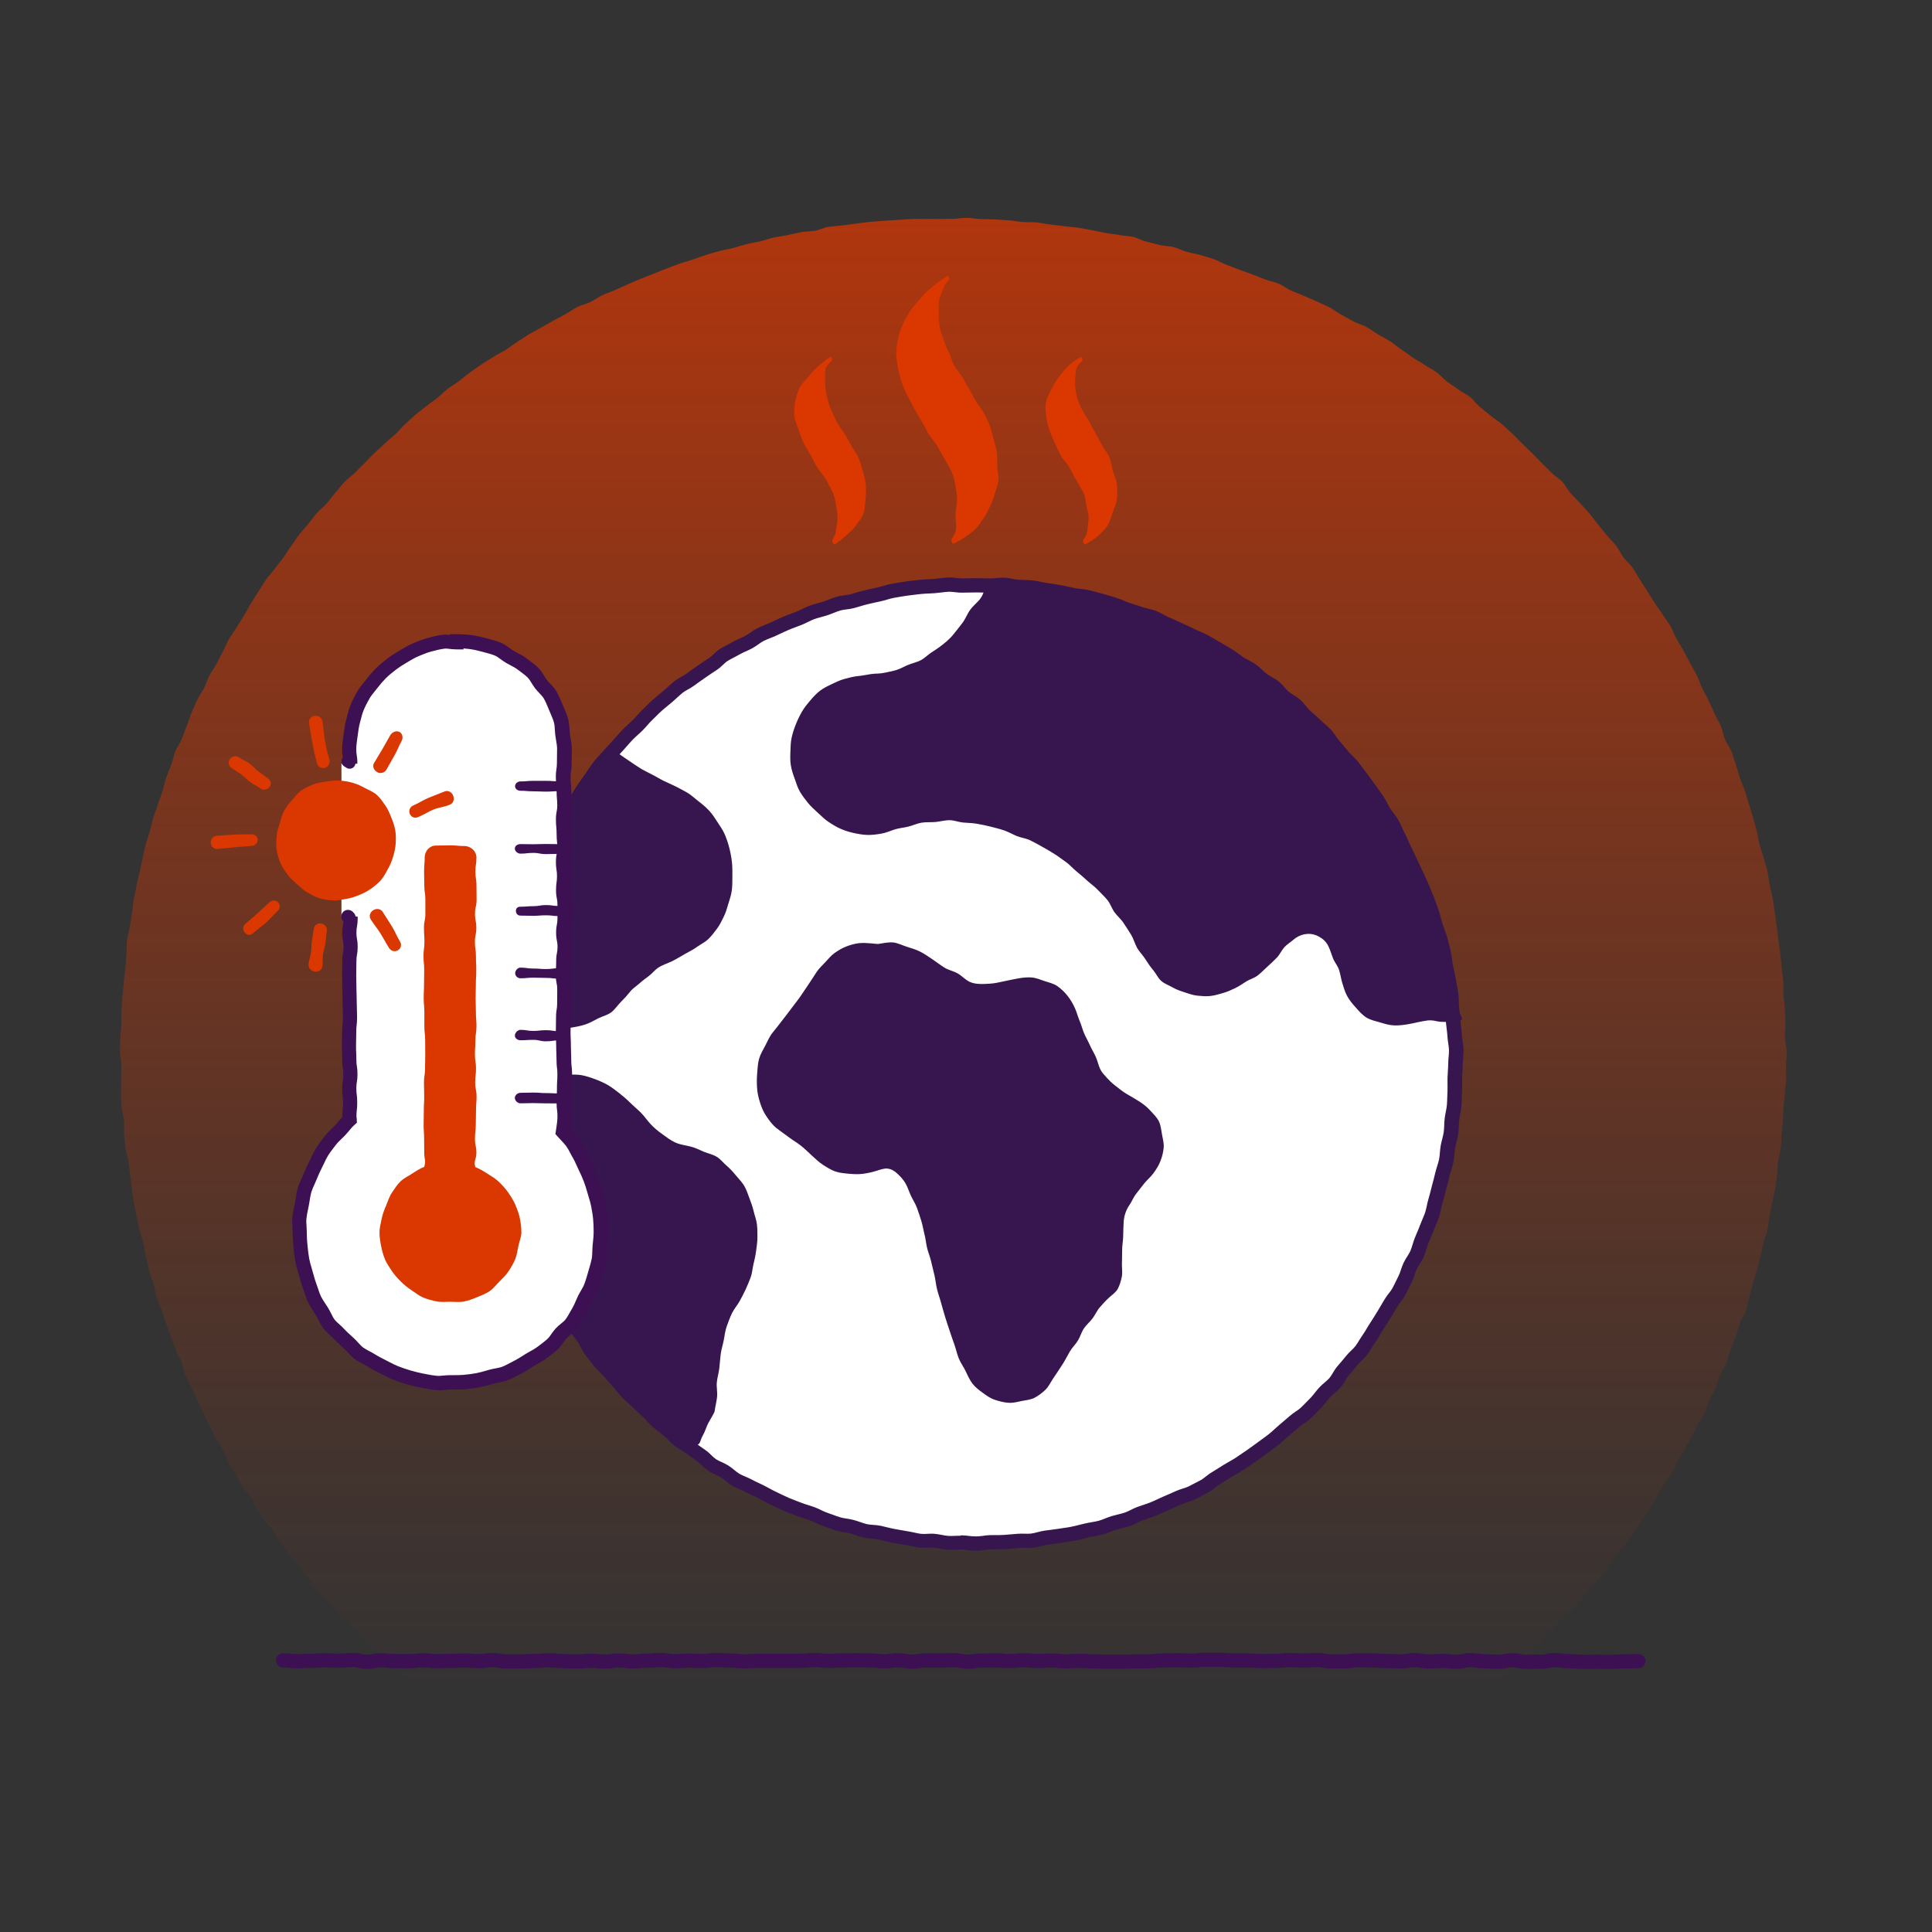 <?xml version="1.0" encoding="UTF-8"?>
<svg id="uuid-280ea9f9-1a82-4a1b-9fa0-0a4a31aaf0ae" data-name="Layer 2" xmlns="http://www.w3.org/2000/svg" xmlns:xlink="http://www.w3.org/1999/xlink" viewBox="0 0 500 500">
  <rect x="0" y="0" width="500" height="500" fill="#333333" stroke="none"/>
  <defs>
    <style>
      .uuid-272fe1f0-5fde-4431-8118-111c655a4206 {
        fill: none;
      }

      .uuid-d283ee92-4a50-418d-8529-7b9edd8b9ff7 {
        clip-path: url(#uuid-0254ca83-9d46-40ff-b6b1-236df9297bee);
      }

      .uuid-3ec1fa07-b4c9-4a99-9b91-5b4a9dd11c7a {
        fill: #006fe6;
      }

      .uuid-cc9c7031-16b3-46fe-ba40-d6ecf79362d9 {
        fill: #fff;
      }

      .uuid-16d3686a-dd8a-4fc2-8dbc-08d876a53950 {
        fill: #db3700;
      }

      .uuid-4e0a013e-aff8-47bd-a90b-3976b2b6afcd {
        fill: #371650;
      }

      .uuid-a938fd59-155c-4d50-b924-26d7daf91ffd {
        fill: #6cce66;
      }

      .uuid-7a370678-345b-4cbd-8c87-4a34d5b8849f {
        fill: #3c1053;
      }

      .uuid-e96737ba-88c6-47e7-8f70-2647e3e02e0c {
        clip-path: url(#uuid-183f911f-5ede-4a0f-a99a-0146d7d1ab5a);
      }

      .uuid-d74458c4-cd78-4e30-b488-7ea493ae7a90 {
        clip-path: url(#uuid-2be1bbd4-fcbb-498e-82f4-047589d2898e);
      }

      .uuid-ae720e1d-48ea-4360-a952-b7cd64d92d14 {
        fill: url(#uuid-1949c129-162a-4862-b79a-259867b4da0c);
      }
    </style>
    <linearGradient id="uuid-1949c129-162a-4862-b79a-259867b4da0c" x1="246.74" y1="-61.9" x2="246.74" y2="438.95" gradientUnits="userSpaceOnUse">
      <stop offset="0" stop-color="#db3700"/>
      <stop offset=".2" stop-color="#db3700" stop-opacity=".78"/>
      <stop offset=".59" stop-color="#db3700" stop-opacity=".36"/>
      <stop offset=".87" stop-color="#db3700" stop-opacity=".1"/>
      <stop offset="1" stop-color="#db3700" stop-opacity="0"/>
    </linearGradient>
    <clipPath id="uuid-183f911f-5ede-4a0f-a99a-0146d7d1ab5a">
      <path class="uuid-272fe1f0-5fde-4431-8118-111c655a4206" d="m124.25,317.29c-2,0-2,.21-4.01.21s-2.01.06-4.01.06-2.01-.05-4.01-.05c-1.29,0-2.54-.19-3.77-.41s-2.42-.7-3.6-1.13-2.42-.78-3.51-1.41-2.04-1.49-3-2.31-2.03-1.55-2.84-2.51-1.41-2.1-2.04-3.2-1.08-2.26-1.51-3.45-.88-2.35-1.1-3.61-.56-2.48-.56-3.77c0-1.79.32-1.79.32-3.57s.1-1.79.1-3.57-.15-1.78-.15-3.57-.15-1.79-.15-3.57-.09-1.79-.09-3.57.41-1.79.41-3.57-.21-1.79-.21-3.57-.18-1.79-.18-3.57.33-1.79.33-3.57-.31-1.79-.31-3.57.19-1.79.19-3.57.12-1.79.12-3.57-.12-1.79-.12-3.57-.28-1.79-.28-3.57.45-1.78.45-3.57-.38-1.79-.38-3.57-.06-1.78-.06-3.57.22-1.79.22-3.57.12-1.79.12-3.57-.31-1.79-.31-3.57.36-1.79.36-3.57-.35-1.79-.35-3.57.03-1.79.03-3.58.07-1.79.07-3.58.28-1.79.28-3.58-.11-1.79-.11-3.57-.18-1.79-.18-3.58.1-1.79.1-3.58-.2-1.79-.2-3.58.13-1.79.13-3.58c0-1.29.09-2.56.31-3.79s.5-2.52.93-3.69,1.22-2.23,1.85-3.32,1.41-2.07,2.22-3.03,1.5-2.06,2.47-2.87,2.13-1.36,3.22-1.99,2.18-1.26,3.37-1.7,2.42-.6,3.68-.83,2.45-.63,3.74-.63c2,0,2-.11,4.01-.11s2.01.28,4.01.28,2.01.15,4.01.15c1.29,0,2.57-.24,3.8-.02s2.51.55,3.69.98,2.2,1.27,3.29,1.9,2.23,1.21,3.19,2.02,1.96,1.63,2.78,2.6,1.27,2.19,1.9,3.29,1.54,2.06,1.98,3.26.58,2.47.81,3.73.44,2.49.44,3.78c0,1.79-.31,1.79-.31,3.57s.17,1.79.17,3.57,0,1.78,0,3.57-.06,1.79-.06,3.57,0,1.79,0,3.57.01,1.79.01,3.57.19,1.79.19,3.57-.39,1.79-.39,3.57.21,1.79.21,3.57,0,1.79,0,3.57.05,1.79.05,3.57-.04,1.79-.04,3.57.25,1.79.25,3.57-.21,1.79-.21,3.57.19,1.78.19,3.57-.17,1.79-.17,3.57-.18,1.78-.18,3.57.23,1.79.23,3.57,0,1.79,0,3.57.05,1.79.05,3.57-.11,1.79-.11,3.57-.14,1.79-.14,3.57-.07,1.79-.07,3.58.34,1.79.34,3.58-.03,1.79-.03,3.58-.29,1.79-.29,3.57.39,1.79.39,3.58-.09,1.79-.09,3.58-.18,1.79-.18,3.58-.16,1.79-.16,3.58c0,1.29.24,2.57.02,3.8s-.64,2.48-1.07,3.65-1.16,2.25-1.79,3.34-1.25,2.19-2.07,3.16-1.74,1.82-2.71,2.64-2.02,1.49-3.11,2.13-2.25,1.07-3.44,1.51-2.34.89-3.6,1.11-2.47.25-3.76.25Z"/>
    </clipPath>
    <clipPath id="uuid-2be1bbd4-fcbb-498e-82f4-047589d2898e">
      <path class="uuid-272fe1f0-5fde-4431-8118-111c655a4206" d="m90.31,237.48c-.08-.08-.17-.17-.25-.25"/>
    </clipPath>
    <clipPath id="uuid-0254ca83-9d46-40ff-b6b1-236df9297bee">
      <path class="uuid-272fe1f0-5fde-4431-8118-111c655a4206" d="m90.49,197.45c-.21-.13-.41-.26-.62-.39"/>
    </clipPath>
  </defs>
  <g id="uuid-91deb32b-ae68-40c3-920b-6a7bf793c329" data-name="Layer 1">
    <path class="uuid-ae720e1d-48ea-4360-a952-b7cd64d92d14" d="m462.42,272.08c0,1.2-.19,2.39-.21,3.58s.1,2.4.06,3.59-.28,2.38-.33,3.57-.28,2.38-.35,3.57-.09,2.39-.18,3.58-.22,2.38-.33,3.57-.08,2.4-.22,3.58-.54,2.34-.7,3.52-.1,2.4-.28,3.58-.32,2.37-.51,3.55-.53,2.33-.75,3.51-.44,2.35-.68,3.52-.26,2.39-.51,3.56-.83,2.26-1.1,3.43-.44,2.35-.74,3.51-.61,2.31-.92,3.46-.74,2.27-1.07,3.42-.54,2.33-.89,3.47-.46,2.36-.83,3.5-1.2,2.12-1.59,3.25-.63,2.31-1.04,3.43-.92,2.21-1.34,3.32-.6,2.33-1.04,3.44-1.21,2.08-1.68,3.18-.75,2.28-1.23,3.37-1.08,2.14-1.58,3.22-.71,2.31-1.23,3.38-1.32,2.01-1.86,3.08-1.06,2.14-1.61,3.2-1.17,2.08-1.75,3.13-1.19,2.07-1.78,3.11-1,2.18-1.61,3.21-1.38,1.96-2.01,2.97-1.25,2.04-1.89,3.04-1.03,2.18-1.69,3.18-1.5,1.88-2.17,2.86-1.27,2.03-1.96,3.01-1.38,1.95-2.08,2.92-1.5,1.86-2.22,2.82-1.37,1.96-2.11,2.9-1.39,1.95-2.14,2.88-1.7,1.7-2.46,2.62-1.39,1.96-2.17,2.86-1.56,1.82-2.36,2.7-1.8,1.59-2.62,2.47-1.69,1.69-2.51,2.56-1.53,1.84-2.37,2.69-1.64,1.74-2.49,2.58-1.72,1.66-2.59,2.48-1.78,1.59-2.67,2.4-1.77,1.6-2.67,2.39-1.89,1.29-2.8,2.07c-1.77.3-1.76.29-3.55.29s-1.79-.11-3.58-.11-1.79.13-3.58.13-1.79-.27-3.58-.27-1.79.22-3.58.22-1.79.09-3.58.09-1.79-.03-3.58-.03-1.79-.35-3.59-.35-1.79.13-3.59.13-1.79.14-3.58.14-1.79.18-3.58.18-1.79-.18-3.58-.18-1.79.21-3.58.21-1.79,0-3.58,0-1.79-.07-3.59-.07-1.79-.06-3.59-.06-1.79.09-3.58.09-1.79-.14-3.58-.14-1.79-.18-3.58-.18-1.79.32-3.59.32-1.79-.05-3.59-.05-1.79,0-3.59,0-1.79.03-3.59.03-1.79-.23-3.58-.23-1.79-.11-3.58-.11-1.79.23-3.58.23-1.79-.05-3.58-.05-1.79.21-3.58.21-1.79-.23-3.58-.23-1.79-.17-3.58-.17-1.79,0-3.59,0-1.79.17-3.59.17-1.79.17-3.58.17-1.79-.18-3.58-.18-1.79-.19-3.58-.19-1.79.04-3.58.04-1.79.21-3.58.21-1.79.06-3.59.06-1.79-.05-3.59-.05-1.79-.08-3.58-.08-1.79-.16-3.58-.16-1.79.22-3.58.22-1.79-.16-3.58-.16-1.79.23-3.59.23-1.79-.17-3.59-.17-1.79-.1-3.58-.1-1.79.12-3.58.12-1.79.23-3.59.23-1.79-.32-3.59-.32-1.79-.1-3.59-.1-1.79.15-3.59.15-1.79.15-3.59.15-1.79.09-3.59.09-1.79-.41-3.59-.41-1.79.21-3.59.21-1.79.18-3.59.18-1.79-.33-3.59-.33-1.79.31-3.59.31-1.79-.19-3.59-.19-1.79-.12-3.59-.12-1.79.12-3.59.12-1.79.28-3.59.28-1.79-.45-3.58-.45-1.79.38-3.59.38-1.79.06-3.58.06-1.79-.22-3.59-.22-1.79-.12-3.59-.12-1.8.31-3.59.31-1.79-.36-3.59-.36-1.79.35-3.59.35-1.8-.03-3.59-.03-1.8-.07-3.59-.07-1.8-.28-3.59-.28-1.8.11-3.59.11-1.8.18-3.59.18-1.8-.1-3.59-.1-1.8.2-3.6.2-1.84.18-3.61-.13c-.91-.78-1.86-1.56-2.76-2.35s-1.83-1.54-2.71-2.35-1.58-1.81-2.45-2.63-1.68-1.7-2.53-2.53-1.9-1.47-2.75-2.32-1.51-1.86-2.34-2.72-1.72-1.66-2.54-2.53-1.5-1.86-2.3-2.75-1.82-1.58-2.6-2.48-1.65-1.74-2.42-2.65-1.31-2.02-2.07-2.94-1.38-1.95-2.12-2.89-1.75-1.67-2.47-2.62-1.45-1.9-2.15-2.87-1.14-2.12-1.83-3.1-1.52-1.85-2.2-2.84-1.45-1.91-2.11-2.91-1.03-2.18-1.67-3.19-1.62-1.81-2.24-2.83-1.08-2.14-1.68-3.17-1.3-2.01-1.89-3.05-.9-2.23-1.48-3.28-1.28-2.02-1.84-3.08-1.1-2.12-1.64-3.19-1.01-2.16-1.53-3.24-1.02-2.16-1.53-3.24-1.01-2.17-1.49-3.26-1.13-2.11-1.6-3.22-.56-2.35-1.01-3.46-1.08-2.14-1.51-3.26-.85-2.23-1.26-3.36-.85-2.23-1.24-3.36-.73-2.27-1.1-3.41-.97-2.2-1.33-3.34-.49-2.35-.82-3.5-.84-2.25-1.15-3.4-.45-2.35-.75-3.51-.41-2.36-.68-3.52-.76-2.28-1.02-3.44-.49-2.34-.73-3.51-.51-2.34-.73-3.51-.31-2.37-.51-3.55-.24-2.38-.42-3.56-.28-2.37-.44-3.56-.64-2.33-.78-3.52-.23-2.38-.35-3.57.06-2.4-.04-3.6-.58-2.35-.66-3.55-.06-2.39-.12-3.59.07-2.39.03-3.59.09-2.39.07-3.59-.38-2.38-.38-3.58.1-2.41.11-3.6.25-2.4.29-3.6-.04-2.41.02-3.6.18-2.4.26-3.59.22-2.39.32-3.59.3-2.38.42-3.58.11-2.4.25-3.59,0-2.42.16-3.61.56-2.35.74-3.54.36-2.38.56-3.56.26-2.39.48-3.57.46-2.36.7-3.54.56-2.34.82-3.51.47-2.36.74-3.53.51-2.35.81-3.51.74-2.29,1.05-3.45.59-2.33.92-3.48.81-2.27,1.16-3.41.81-2.26,1.19-3.4.56-2.35.95-3.48.91-2.23,1.32-3.35.61-2.34,1.04-3.46,1.23-2.1,1.68-3.21.81-2.26,1.28-3.37.74-2.3,1.23-3.39.94-2.21,1.45-3.3,1.27-2.06,1.8-3.14.89-2.24,1.43-3.31,1.32-2.02,1.88-3.08,1.05-2.16,1.63-3.21,1.01-2.19,1.61-3.23,1.36-1.99,1.97-3.02,1.29-2.03,1.92-3.05,1.14-2.12,1.78-3.13,1.26-2.05,1.92-3.05,1.26-2.05,1.94-3.04,1.57-1.84,2.26-2.81,1.5-1.87,2.21-2.84,1.26-2.05,1.99-3.01,1.34-2,2.09-2.94,1.56-1.83,2.32-2.76,1.49-1.89,2.26-2.81,1.79-1.63,2.58-2.53,1.44-1.93,2.25-2.82,1.52-1.86,2.34-2.74,1.87-1.53,2.71-2.4,1.7-1.69,2.55-2.54,1.65-1.74,2.52-2.57,1.76-1.63,2.64-2.45,1.82-1.56,2.71-2.37,1.62-1.79,2.52-2.58,1.74-1.66,2.66-2.43,1.89-1.48,2.82-2.24,1.95-1.4,2.89-2.15,1.76-1.65,2.72-2.38,2.01-1.33,2.97-2.04,1.85-1.54,2.83-2.24,1.97-1.38,2.96-2.06,2.06-1.25,3.06-1.91,2.12-1.14,3.13-1.79,1.94-1.42,2.96-2.05,1.99-1.35,3.02-1.96,2.11-1.15,3.15-1.74,2.08-1.21,3.13-1.78,2.11-1.14,3.18-1.7,2.02-1.33,3.09-1.87,2.3-.77,3.38-1.29,2.05-1.27,3.14-1.78,2.25-.86,3.34-1.35,2.18-1.01,3.28-1.48,2.2-.97,3.31-1.42,2.23-.89,3.35-1.32,2.22-.92,3.35-1.33,2.24-.88,3.37-1.27,2.3-.69,3.44-1.07,2.26-.84,3.4-1.19,2.31-.66,3.47-1,2.37-.45,3.53-.77,2.29-.71,3.46-1.01,2.36-.45,3.53-.73,2.3-.7,3.47-.96,2.37-.39,3.55-.63,2.34-.55,3.52-.77,2.41-.16,3.59-.36,2.3-.84,3.49-1.02,2.4-.22,3.59-.37,2.38-.33,3.57-.47,2.38-.33,3.58-.45,2.4-.17,3.59-.27,2.4-.16,3.6-.24,2.4-.17,3.6-.23,2.4.04,3.61,0,2.4.02,3.6,0,2.4-.06,3.6-.06,2.41-.26,3.61-.24,2.4.28,3.6.32,2.4.02,3.6.08,2.4.17,3.59.25,2.38.32,3.58.42,2.41,0,3.6.12,2.37.4,3.56.54,2.39.26,3.58.42,2.4.22,3.58.4,2.36.43,3.55.63,2.35.51,3.53.73,2.39.28,3.57.52,2.41.24,3.58.5,2.25.93,3.42,1.21,2.33.59,3.49.89,2.43.22,3.58.54,2.25.89,3.4,1.22,2.37.46,3.52.82,2.31.69,3.44,1.06,2.18,1.06,3.31,1.46,2.23.89,3.36,1.3,2.27.78,3.39,1.21,2.24.86,3.35,1.31,2.34.62,3.45,1.09,2.06,1.28,3.16,1.77,2.24.88,3.33,1.38,2.23.9,3.31,1.43,2.2.97,3.27,1.51,2,1.35,3.07,1.91,2.1,1.16,3.15,1.74,2.29.83,3.33,1.42,2.01,1.33,3.04,1.94,2.11,1.15,3.13,1.78,1.9,1.49,2.91,2.13,1.94,1.41,2.94,2.08,2.08,1.21,3.07,1.89,2.09,1.2,3.07,1.9,1.74,1.69,2.7,2.41,1.99,1.34,2.95,2.07,2.1,1.21,3.05,1.95,1.62,1.81,2.55,2.57,1.88,1.5,2.79,2.27,1.98,1.38,2.89,2.17,1.78,1.62,2.67,2.42,1.67,1.73,2.54,2.55,1.72,1.68,2.58,2.51,1.67,1.72,2.52,2.57,1.72,1.67,2.56,2.53,1.95,1.46,2.77,2.34,1.34,2.03,2.14,2.92,1.68,1.72,2.47,2.62,1.65,1.74,2.43,2.66,1.46,1.91,2.22,2.84,1.52,1.85,2.27,2.8,1.68,1.74,2.41,2.69,1.22,2.09,1.93,3.06,1.69,1.74,2.39,2.72,1.21,2.09,1.89,3.08,1.27,2.04,1.94,3.04,1.26,2.04,1.91,3.05,1.43,1.94,2.06,2.96,1.39,1.97,2,3,.96,2.22,1.56,3.26,1.25,2.05,1.82,3.1,1.12,2.12,1.68,3.18,1.2,2.08,1.74,3.15.86,2.25,1.38,3.33,1.15,2.11,1.65,3.2,1.03,2.17,1.51,3.27,1.16,2.12,1.63,3.22.62,2.34,1.07,3.46,1.28,2.08,1.71,3.2.73,2.29,1.14,3.42.65,2.32,1.04,3.45.94,2.22,1.31,3.36.7,2.3,1.05,3.45.72,2.29,1.06,3.44.63,2.32.95,3.48.43,2.37.73,3.53.77,2.28,1.05,3.45.73,2.3.99,3.47.35,2.38.59,3.56.55,2.34.77,3.52.34,2.38.54,3.56.3,2.38.48,3.57.31,2.38.46,3.57.34,2.37.48,3.57.24,2.39.36,3.58.3,2.38.4,3.58-.02,2.41.06,3.61.32,2.38.37,3.59.06,2.4.1,3.6-.11,2.4-.09,3.6.43,2.4.43,3.6Z"/>
    <g>
      <path class="uuid-16d3686a-dd8a-4fc2-8dbc-08d876a53950" d="m245.36,71.35c.94,1.43-.65,1.32-1.25,3.3-.28.94-.92,1.99-1.11,3.25-.16,1.05-.06,2.22-.06,3.44,0,1.08.11,2.22.3,3.4.17,1.08.62,2.12.99,3.25.34,1.04.76,2.06,1.31,3.11.6,1.15.8,2.42,1.36,3.41.64,1.13,1.51,2.03,2.1,3,.67,1.11,1.2,2.2,1.81,3.17.68,1.08,1.16,2.18,1.76,3.19s1.51,1.93,2.06,3.02,1.08,2.12,1.55,3.31c.41,1.06.62,2.27.99,3.52.3,1.03.64,2.17.84,3.43.18,1.11.03,2.3.07,3.53.04,1.14.45,2.34.33,3.54s-.62,2.27-.92,3.43-.7,2.2-1.2,3.29-.99,2.09-1.69,3.08c-.65.93-1.24,1.99-2.11,2.85-.8.79-1.79,1.47-2.8,2.18-.92.64-1.92,1.16-3.02,1.72-1.22-1.56.49-1.53.74-3.85.13-1.16-.18-2.54-.11-3.97.06-1.28.44-2.62.38-3.95s-.27-2.69-.52-3.94c-.27-1.39-.69-2.7-1.28-3.76s-1.14-2.04-1.71-3.01c-.6-1.02-1.11-2.06-1.69-3.03-.61-1.01-1.48-1.84-2.06-2.8-.61-1.01-1.1-2.07-1.67-3.04-.61-1.02-1.21-2-1.75-2.98-.58-1.04-1.13-2.05-1.63-3.05-.54-1.06-1.09-2.07-1.52-3.11-.45-1.09-.75-2.21-1.06-3.29s-.51-2.24-.67-3.38c-.13-.91-.23-2.06-.1-3.38.1-1.03.25-2.16.58-3.36.28-1.03.68-2.1,1.17-3.2.44-.99.99-1.97,1.63-2.98.58-.92,1.35-1.74,2.12-2.65.7-.83,1.4-1.72,2.27-2.52.8-.74,1.66-1.48,2.62-2.17.88-.64,1.94-1.4,2.96-2Z"/>
      <path class="uuid-16d3686a-dd8a-4fc2-8dbc-08d876a53950" d="m215.07,92.25c1.1,1.42-.94,1.29-1.41,3.36-.23,1.02-.1,2.27-.11,3.6,0,1.11.21,2.26.5,3.5.26,1.09.48,2.25,1.07,3.39s.97,2.31,1.51,3.25c.66,1.13,1.41,2.06,1.99,2.98.68,1.08,1.19,2.12,1.76,3.1s1.3,1.94,1.8,3.07c.44,1,.75,2.12,1.11,3.38.3,1.04.65,2.26.78,3.6.11,1.17.06,2.41-.07,3.69-.12,1.19-.11,2.48-.54,3.68-.4,1.13-1.23,2.1-1.96,3.15-.67.96-1.54,1.77-2.55,2.61-.89.74-1.88,1.7-3.06,2.3-1.28-1.16.26-1.56.45-3.55.1-1.04.41-2.22.42-3.44,0-1.16-.28-2.33-.45-3.43-.18-1.24-.41-2.39-.92-3.29-.61-1.09-1.1-2.21-1.69-3.22-.64-1.08-1.55-1.95-2.16-2.94-.65-1.08-1.14-2.2-1.72-3.2-.64-1.09-1.28-2.12-1.81-3.15-.57-1.13-.91-2.3-1.3-3.39-.42-1.17-.95-2.29-1.11-3.46-.13-.95-.12-2.33.19-3.85.23-1.12.55-2.42,1.16-3.68.51-1.06,1.55-1.92,2.41-2.99.74-.92,1.57-1.85,2.62-2.72.91-.76,1.9-1.64,3.08-2.33Z"/>
      <path class="uuid-16d3686a-dd8a-4fc2-8dbc-08d876a53950" d="m279.81,92.35c1.1,1.42-.82,1.18-1.29,3.25-.23,1.02-.29,2.27-.29,3.6,0,1.11.21,2.31.51,3.55.26,1.09.73,2.18,1.32,3.31s1.29,2.12,1.84,3.05c.66,1.13,1.13,2.21,1.71,3.14.68,1.08,1.1,2.18,1.67,3.16s1.38,1.91,1.87,3.04c.44,1,.51,2.2.88,3.46.3,1.04.9,2.2,1.03,3.55.11,1.17.14,2.44,0,3.72-.12,1.19-.71,2.32-1.13,3.52-.4,1.13-.64,2.37-1.38,3.42-.67.96-1.53,1.87-2.54,2.71-.89.74-2.05,1.46-3.24,2.06-1.28-1.16.43-1.52.62-3.52.1-1.04.33-2.23.34-3.46,0-1.16-.48-2.31-.64-3.42-.18-1.24-.34-2.39-.85-3.3-.61-1.09-1.24-2.13-1.83-3.14-.64-1.08-1.12-2.2-1.73-3.2-.65-1.08-1.57-1.94-2.16-2.94-.64-1.09-1.02-2.26-1.54-3.3-.57-1.13-1.02-2.24-1.41-3.34-.42-1.17-.63-2.33-.79-3.51-.13-.95-.37-2.28-.06-3.8.23-1.12.91-2.23,1.51-3.5.51-1.06,1.15-2.11,2.01-3.18.74-.92,1.46-1.97,2.51-2.85.91-.76,1.86-1.42,3.04-2.1Z"/>
    </g>
    <path class="uuid-cc9c7031-16b3-46fe-ba40-d6ecf79362d9" d="m376.68,275.27c0,1.21-.23,2.4-.27,3.6s.12,2.41.05,3.61-.07,2.41-.17,3.61-.13,2.41-.26,3.61-.39,2.38-.56,3.57-.49,2.36-.7,3.54-.28,2.4-.52,3.58-.55,2.35-.83,3.52-.76,2.29-1.07,3.45-.46,2.37-.8,3.52-.71,2.3-1.09,3.44-.9,2.24-1.31,3.37-.69,2.31-1.13,3.43-1.14,2.13-1.62,3.24-.8,2.28-1.31,3.36-.99,2.2-1.53,3.27-1.25,2.06-1.82,3.12-1.09,2.15-1.69,3.19-1.01,2.21-1.64,3.23-1.35,2-2.01,3.01-1.61,1.81-2.3,2.8-1.42,1.94-2.14,2.9-1.29,2.04-2.04,2.98-1.43,1.94-2.2,2.86-1.65,1.75-2.45,2.65-1.52,1.87-2.35,2.75-1.88,1.53-2.73,2.38-1.57,1.83-2.45,2.66-1.68,1.73-2.58,2.53-1.87,1.52-2.79,2.29-1.84,1.56-2.78,2.3-1.82,1.58-2.79,2.3-1.97,1.39-2.96,2.08-2.12,1.16-3.13,1.82-1.98,1.37-3,2-2.01,1.33-3.05,1.94-2.12,1.13-3.18,1.7-2.11,1.15-3.19,1.69-2.18,1-3.28,1.51-2.18,1.01-3.29,1.49-2.24.87-3.36,1.32-2.23.9-3.36,1.31-2.26.82-3.4,1.2-2.3.68-3.46,1.03-2.31.66-3.47.97-2.27.84-3.44,1.11-2.34.57-3.52.81-2.39.31-3.58.51-2.34.6-3.53.78-2.38.37-3.58.5-2.4.18-3.6.28-2.41-.1-3.62-.03-2.39.25-3.6.29-2.4.18-3.61.18-2.41-.02-3.61-.06-2.41-.12-3.61-.19-2.41-.14-3.6-.24-2.38-.42-3.57-.55-2.38-.34-3.57-.51-2.38-.36-3.56-.57-2.35-.52-3.52-.76-2.41-.24-3.58-.51-2.33-.61-3.49-.92-2.29-.75-3.44-1.09-2.32-.63-3.46-1.01-2.33-.64-3.46-1.05-2.22-.94-3.34-1.38-2.31-.72-3.41-1.2-2.02-1.37-3.11-1.88-2.36-.64-3.44-1.18-2.01-1.36-3.07-1.93-2.25-.92-3.29-1.52-2.06-1.26-3.08-1.89-2.1-1.19-3.11-1.85-1.81-1.62-2.8-2.31-1.96-1.4-2.92-2.11-2.07-1.25-3.01-2-1.85-1.55-2.77-2.32-1.91-1.47-2.81-2.27-1.7-1.71-2.58-2.53-1.51-1.89-2.37-2.74-1.94-1.47-2.77-2.34-1.36-2.01-2.16-2.91-1.63-1.76-2.4-2.68-1.6-1.8-2.34-2.74-1.38-1.97-2.1-2.93-1.69-1.74-2.38-2.73-1.39-1.97-2.05-2.97-1.41-1.96-2.04-2.99-.88-2.28-1.48-3.32-1.33-2.01-1.9-3.07-1.13-2.12-1.68-3.2-.91-2.23-1.42-3.32-1.35-2.03-1.83-3.13-.62-2.34-1.07-3.46-.91-2.22-1.32-3.35-.85-2.25-1.23-3.39-.56-2.34-.91-3.49-1.11-2.18-1.42-3.35-.23-2.42-.51-3.59-.45-2.36-.69-3.54-.89-2.28-1.1-3.46-.2-2.4-.38-3.6-.11-2.4-.25-3.6-.37-2.37-.47-3.57-.22-2.39-.29-3.59-.2-2.4-.23-3.6.16-2.4.16-3.61-.17-2.41-.13-3.61-.03-2.41.04-3.61.4-2.39.5-3.58.22-2.4.36-3.59-.06-2.44.11-3.63.57-2.35.78-3.53.68-2.32.92-3.5.24-2.41.52-3.58.71-2.3,1.02-3.46.76-2.28,1.1-3.43.7-2.3,1.08-3.44.39-2.41.8-3.54,1.19-2.12,1.64-3.24.59-2.36,1.06-3.46,1.04-2.17,1.55-3.26.97-2.21,1.51-3.28,1.26-2.06,1.83-3.12,1.3-2.03,1.9-3.07.86-2.29,1.49-3.31,1.26-2.06,1.93-3.06,1.6-1.82,2.29-2.81,1.49-1.89,2.21-2.85,1.38-1.97,2.12-2.91,1.33-2.02,2.1-2.94,1.52-1.87,2.32-2.77,1.6-1.8,2.43-2.68,1.68-1.73,2.53-2.58,1.89-1.51,2.76-2.34,1.71-1.7,2.6-2.5,1.76-1.64,2.68-2.42,1.97-1.39,2.91-2.14,1.74-1.68,2.71-2.4,1.97-1.39,2.95-2.08,2.16-1.1,3.17-1.76,1.91-1.47,2.94-2.1,1.93-1.46,2.97-2.06,2.21-.99,3.27-1.56,2.21-.96,3.28-1.5,2.12-1.13,3.21-1.64,2.06-1.28,3.17-1.76,2.31-.7,3.43-1.15,2.25-.85,3.38-1.26,2.19-1.03,3.33-1.41,2.31-.68,3.46-1.03,2.32-.63,3.49-.94,2.38-.37,3.55-.65,2.28-.8,3.46-1.04,2.41-.18,3.6-.39,2.32-.67,3.52-.84,2.39-.24,3.59-.38,2.39-.2,3.6-.31,2.39-.14,3.6-.21,2.39-.36,3.6-.39,2.41-.19,3.61-.19,2.4.46,3.6.49,2.41-.03,3.61.04,2.4.16,3.6.27,2.38.32,3.58.46,2.45-.14,3.64.03,2.32.76,3.5.97,2.36.45,3.54.69,2.4.31,3.57.58,2.31.67,3.47.98,2.32.63,3.47.98,2.36.54,3.5.91,2.2,1.02,3.32,1.43,2.29.75,3.4,1.19,2.15,1.09,3.25,1.56,2.36.61,3.45,1.12,2.2.99,3.27,1.53,2.08,1.22,3.14,1.8,2.04,1.28,3.08,1.88,2.05,1.25,3.07,1.89,2.16,1.09,3.16,1.75,1.83,1.58,2.82,2.27,2.03,1.29,2.99,2.01,1.87,1.5,2.82,2.25,1.96,1.4,2.88,2.17,1.95,1.42,2.85,2.22,1.55,1.87,2.42,2.7,1.75,1.64,2.6,2.49,1.72,1.67,2.55,2.55,1.55,1.83,2.35,2.73,1.67,1.73,2.45,2.65,1.46,1.91,2.21,2.85,1.53,1.85,2.25,2.82,1.48,1.9,2.17,2.88,1.4,1.95,2.07,2.96,1.44,1.94,2.07,2.96,1.21,2.08,1.81,3.12,1.03,2.18,1.6,3.24,1.05,2.16,1.59,3.23,1.39,2,1.9,3.09.61,2.36,1.09,3.47,1.16,2.12,1.61,3.24.74,2.29,1.15,3.42.71,2.29,1.09,3.44.86,2.24,1.2,3.4.77,2.28,1.08,3.44.68,2.31.96,3.48.68,2.32.92,3.5.31,2.39.51,3.58.16,2.41.34,3.6.6,2.34.74,3.54-.08,2.42.02,3.62.54,2.37.61,3.57.13,2.4.16,3.61-.03,2.41-.03,3.61Z"/>
    <path class="uuid-4e0a013e-aff8-47bd-a90b-3976b2b6afcd" d="m227.3,244.29c1.29-.19,2.56-.48,3.77-.39s2.43.75,3.62,1.12,2.38.72,3.51,1.3,2.12,1.28,3.18,1.99c1.02.69,1.99,1.46,3.04,2.11s2.34.88,3.41,1.49,1.94,1.6,3.04,2.15c1.53.76,3.6.62,5.33.51,1.17-.07,2.31-.32,3.47-.58s2.31-.49,3.47-.71c1.23-.24,2.48-.39,3.65-.33,1.24.06,2.39.56,3.52.94s2.4.65,3.39,1.36,1.89,1.58,2.65,2.56c.72.92,1.36,2.01,1.87,3.17.46,1.04.73,2.16,1.18,3.21s.72,2.16,1.16,3.21,1.04,2.03,1.49,3.07,1.08,2,1.54,3.04.67,2.19,1.16,3.21c.39.82,1.07,1.51,1.71,2.22s1.31,1.36,2.03,1.91c1.02.78,2.01,1.64,3.14,2.29s2.23,1.28,3.31,1.98c1.04.67,1.93,1.4,2.71,2.25.82.9,1.71,1.73,2.24,2.78s.63,2.29.84,3.46.55,2.34.42,3.54-.43,2.35-.89,3.48c-.43,1.07-1.08,2.1-1.82,3.09-.68.91-1.57,1.64-2.29,2.52s-1.38,1.8-2.09,2.68-1.11,1.99-1.75,2.92c-.87,1.25-1.41,2.82-1.5,4.33-.07,1.23-.12,2.45-.13,3.68s-.28,2.46-.27,3.69-.05,2.46-.06,3.69c0,1.08.18,2.17-.03,3.2s-.52,2.12-1.01,3.06-1.41,1.54-2.23,2.27c-.87.78-1.65,1.67-2.41,2.52s-1.22,1.99-1.91,2.91-1.63,1.67-2.27,2.64-.94,2.14-1.54,3.12-1.48,1.8-2.07,2.8-1.09,2.04-1.7,3.02c-.85,1.38-1.79,2.71-2.68,4.06-.66,1-1.15,2.07-1.94,2.83-.85.82-1.78,1.52-2.78,2.06s-2.17.62-3.32.85c-1.08.22-2.18.54-3.39.47-1.29-.07-2.46-.4-3.57-.76-1.19-.39-2.15-1.08-3.12-1.79s-1.93-1.4-2.69-2.39c-.71-.92-1.21-2.01-1.75-3.18-.53-1.14-1.31-2.16-1.79-3.32s-.72-2.41-1.14-3.59-.84-2.36-1.22-3.55-.82-2.37-1.17-3.57-.72-2.4-1.04-3.61-.76-2.39-1.07-3.61-.39-2.49-.69-3.7-.58-2.44-.88-3.66c-.28-1.15-.75-2.25-1.02-3.39s-.36-2.34-.66-3.48-.47-2.32-.82-3.45-.71-2.26-1.12-3.37-1.08-2.11-1.58-3.18-.83-2.23-1.43-3.25c-.59-1-1.33-1.73-1.95-2.34-.78-.77-1.63-1.3-2.65-1.42-.85-.1-1.8.24-2.95.6-1.2.37-2.38.61-3.51.76-1.23.15-2.43.08-3.58-.03s-2.42-.2-3.55-.61-2.13-1.05-3.17-1.72c-.96-.62-1.83-1.44-2.75-2.29-.96-.88-1.89-1.81-2.91-2.63s-2.18-1.45-3.21-2.25-2.13-1.52-3.15-2.33c-1.09-.87-1.86-1.99-2.59-3.04s-1.25-2.29-1.65-3.57-.69-2.48-.77-3.87c-.08-1.29-.06-2.53.04-3.74s.16-2.53.5-3.72,1.01-2.27,1.6-3.4c.56-1.07,1.03-2.25,1.84-3.28.81-1.02,1.63-2.02,2.41-3.06s1.61-2.04,2.37-3.1,1.6-2.05,2.35-3.12,1.45-2.16,2.18-3.23,1.42-2.18,2.14-3.26c.65-.99,1.51-1.74,2.25-2.54.8-.86,1.5-1.75,2.41-2.38s1.92-1.26,2.98-1.66,2.15-.74,3.32-.87c1.08-.12,2.24-.03,3.43.07.51.05,1.03.14,1.54.14Z"/>
    <path class="uuid-4e0a013e-aff8-47bd-a90b-3976b2b6afcd" d="m255.81,151.56c-1.64,1.07-.74,1.43-2.07,3.32-.67.95-1.82,1.79-2.65,2.93-.76,1.04-1.22,2.36-2.01,3.4-.84,1.11-1.68,2.16-2.44,3.09-1.08,1.31-2.23,2.16-2.87,2.67-.89.7-1.82,1.31-2.75,1.91s-1.74,1.48-2.73,1.99-2.13.75-3.17,1.16-2.02,1.02-3.09,1.35-2.19.52-3.28.76-2.24.14-3.35.31-2.19.41-3.31.51c-1.25.11-2.4.46-3.51.74-1.2.31-2.25.84-3.3,1.34s-2.16,1.02-3.1,1.75-1.73,1.6-2.51,2.52-1.51,1.8-2.12,2.86c-.58,1-1.1,2.07-1.56,3.22-.47,1.16-.84,2.31-1.1,3.45-.28,1.21-.28,2.41-.33,3.59s-.09,2.4.1,3.59.56,2.31.99,3.46.72,2.3,1.35,3.37c.6,1.01,1.33,1.99,2.12,2.96.78.95,1.68,1.74,2.53,2.53.9.83,1.75,1.68,2.72,2.33s2.04,1.32,3.11,1.79,2.25.86,3.42,1.11,2.36.48,3.57.51,2.38-.13,3.59-.33c1.14-.18,2.25-.69,3.42-1.07,1.17-.38,2.39-.46,3.54-.74s2.3-.84,3.47-1.03,2.43-.08,3.61-.18,2.4-.47,3.59-.47,2.39.5,3.58.61,2.4.11,3.58.32,2.36.44,3.52.74,2.33.58,3.47.97,2.18,1,3.29,1.46,2.37.57,3.46,1.1,2.13,1.11,3.19,1.71,2.09,1.19,3.12,1.84,1.96,1.39,2.96,2.08c1,.7,1.79,1.66,2.73,2.42s1.86,1.55,2.74,2.37,1.92,1.5,2.75,2.39,1.74,1.71,2.51,2.65,1.13,2.19,1.84,3.17,1.69,1.77,2.35,2.79,1.35,2.02,1.97,3.06.92,2.26,1.51,3.32c.58,1.05,1.5,1.92,2.14,2.95s1.32,2,2.09,2.92c.75.9,1.22,2.03,2.05,2.74.88.76,2.02,1.14,2.97,1.69s2.04.92,3.1,1.26,2.12.74,3.24.85,2.24.22,3.38.09,2.18-.44,3.3-.77c1.05-.31,2.08-.75,3.13-1.26,1.02-.49,1.91-1.13,2.85-1.72s2.11-.88,2.98-1.56,1.66-1.5,2.49-2.26,1.65-1.51,2.43-2.31,1.23-1.89,1.97-2.73c.64-.72,1.52-1.22,2.25-1.86,1.01-.88,2.07-1.36,3.22-1.54,1.25-.19,2.38.03,3.47.63,1.02.56,1.92,1.32,2.49,2.55.47.99.77,2.05,1.17,3.08s1.2,1.91,1.55,2.95.48,2.16.79,3.22c.37,1.25.73,2.47,1.29,3.53.61,1.14,1.43,2.11,2.24,3.01.85.95,1.69,1.93,2.73,2.59s2.32.92,3.54,1.28,2.36.73,3.66.78c1.2.05,2.45-.1,3.74-.32,1.43-.24,2.86-.67,5.01-.97,2.01-.11,2.03.4,4.04.38s2.13.48,4.04-.16c1.71-.58.01-1.36-.32-3.66-.15-1.01-.23-2.23-.48-3.6-.19-1.08-.88-2.18-1.15-3.47-.23-1.11-.04-2.39-.33-3.64-.26-1.12-.94-2.2-1.26-3.42-.3-1.13-.64-2.28-.99-3.48-.33-1.12-.61-2.29-.99-3.48s-.78-2.25-1.19-3.42-.53-2.35-.96-3.5-1.17-2.11-1.62-3.25-.89-2.22-1.38-3.34-.94-2.2-1.46-3.31-.84-2.26-1.39-3.35-.92-2.23-1.5-3.31-1.29-2.04-1.89-3.1-1.37-1.98-2.01-3.02-1.02-2.2-1.68-3.22-1.46-1.92-2.15-2.92-1.36-1.98-2.08-2.96-1.27-2.06-2.02-3.02-1.49-1.9-2.27-2.83-1.59-1.82-2.4-2.72-1.82-1.6-2.66-2.48-1.47-1.93-2.34-2.78-1.95-1.45-2.85-2.27-1.79-1.61-2.71-2.4-1.81-1.59-2.76-2.35-1.76-1.67-2.74-2.39-2-1.36-3-2.05-2.19-1.05-3.22-1.7-2.06-1.29-3.09-1.91-2.08-1.27-3.11-1.86-1.98-1.45-3.02-2.03-2.11-1.22-3.17-1.77-2.3-.86-3.37-1.38-2.21-1.02-3.3-1.52-2.07-1.35-3.17-1.82-2.28-.89-3.38-1.33-2.41-.55-3.52-.97-2.19-1.16-3.31-1.55-2.44-.44-3.56-.79c-1.18-.37-2.24-1.05-3.38-1.37-1.2-.34-2.4-.56-3.54-.84-1.21-.31-2.35-.78-3.49-1.03-1.23-.27-2.47-.23-3.61-.44-1.25-.24-2.44-.43-3.58-.61-1.27-.2-2.43-.67-3.55-.81-1.31-.16-2.55-.02-3.64-.11-1.4-.11-2.6-.28-3.62-.31-2.35-.07-2.07-.87-3.59.11Z"/>
    <path class="uuid-4e0a013e-aff8-47bd-a90b-3976b2b6afcd" d="m158.98,194.4c-.85.84-1.66,1.73-2.46,2.62s-1.64,1.75-2.4,2.68-1.31,2.02-2.02,2.98-1.49,1.87-2.16,2.86-1.37,1.96-2,2.98-1.32,2.01-1.91,3.05-1.15,2.11-1.69,3.17-.92,2.22-1.43,3.3-1.14,2.12-1.62,3.21-1,2.19-1.45,3.29-.6,2.35-1.01,3.46-.77,2.27-1.16,3.39-1.17,2.15-1.53,3.27-.32,2.42-.64,3.55-.77,2.29-1.07,3.42-.8,2.3-1.07,3.43c-.29,1.2-.56,2.37-.81,3.5-.27,1.22-.36,2.42-.58,3.55-.24,1.24-.57,2.4-.76,3.51-.22,1.27-.51,2.45-.68,3.53-.21,1.36-.08,2.59-.2,3.59-.28,2.27-2.16,2.91-.46,3.46,2,.63,2.07.31,4.17.31s2.1-.09,4.19-.08c1.03,0,2,.01,2.96.01,1,0,1.98-.07,2.95-.08,1.28-.01,2.49-.23,3.68-.41,1.25-.19,2.45-.43,3.61-.8s2.23-1.01,3.33-1.57,2.38-.82,3.38-1.56,1.65-1.83,2.55-2.72,1.67-1.74,2.46-2.74c.64-.8,1.57-1.36,2.35-2.06s1.6-1.3,2.43-1.92,1.49-1.51,2.33-2.09c1.1-.75,2.43-1.13,3.64-1.71s2.31-1.32,3.47-1.95c1.06-.58,2.1-1.11,3.03-1.78.98-.7,2.09-1.22,2.92-2.02s1.57-1.8,2.27-2.73,1.2-2.03,1.73-3.08.82-2.16,1.17-3.3.72-2.2.89-3.39c.16-1.13.16-2.3.16-3.51,0-1.29.03-2.54-.1-3.76s-.36-2.51-.66-3.7-.7-2.42-1.19-3.57-1.21-2.17-1.9-3.23-1.34-2.08-2.21-3.01-1.79-1.68-2.82-2.47c-.97-.74-1.87-1.64-3.01-2.27-.95-.53-1.92-1.03-2.89-1.53s-1.98-.89-2.97-1.38-1.89-1.07-2.88-1.56-1.9-1.01-2.89-1.51c-1.75-1.1-1.72-1.14-3.44-2.28s-1.68-1.21-3.4-2.36"/>
    <path class="uuid-4e0a013e-aff8-47bd-a90b-3976b2b6afcd" d="m179.94,374.21c1.61-.63,1.02-1.12,1.98-2.77.56-.96.88-2.2,1.41-3.19.8-1.45,1.57-2.64,1.62-3.05.16-1.23.5-2.45.63-3.69s-.19-2.52-.07-3.75.51-2.45.65-3.68.2-2.48.37-3.71.57-2.42.8-3.64c.22-1.17.35-2.37.76-3.51s.82-2.27,1.34-3.35,1.35-2.02,1.94-3.05c.58-1.02,1.11-2.06,1.59-3.09s.94-2.14,1.33-3.21.45-2.29.72-3.4.52-2.24.67-3.38.33-2.28.34-3.44.01-2.3-.13-3.46-.57-2.22-.84-3.36c-.28-1.17-.66-2.25-1.07-3.31-.43-1.11-.77-2.23-1.34-3.22s-1.44-1.84-2.17-2.73-1.5-1.75-2.39-2.51-1.6-1.74-2.62-2.35-2.17-.83-3.28-1.28-2.09-.99-3.25-1.3c-1.39-.37-2.82-.51-4.07-1.06s-2.41-1.45-3.54-2.26-2.18-1.69-3.14-2.76c-.84-.93-1.54-1.99-2.44-2.87s-1.87-1.67-2.76-2.55c-.88-.88-1.82-1.66-2.74-2.39-.98-.76-1.94-1.52-2.97-2.11s-2.2-1.09-3.32-1.51-2.31-.81-3.5-1.03-2.41-.1-3.64-.12-2.39-.06-3.62.11c-1.16.16-2.37.33-3.58.66-.14.04-1.56.03-3.28.12-1.06.06-2.24.14-3.3.19-1.82.09-2.08-.8-3.27.34-1.29,1.25-.06,1.28.19,3.57.11,1,.2,2.21.38,3.57.15,1.08.63,2.22.83,3.5.18,1.11.43,2.28.65,3.52.2,1.13,0,2.38.25,3.6.23,1.13.88,2.22,1.15,3.43.25,1.14.41,2.33.7,3.52s.38,2.34.7,3.52.62,2.29.96,3.46.82,2.23,1.19,3.39.62,2.3,1.02,3.44.69,2.28,1.11,3.42,1.11,2.13,1.56,3.25.88,2.21,1.36,3.32.67,2.31,1.17,3.41,1.09,2.13,1.63,3.21,1.06,2.14,1.63,3.21,1.2,2.07,1.79,3.12,1.31,2,1.94,3.03,1.24,2.04,1.9,3.04,1.49,1.87,2.19,2.85,1.04,2.21,1.77,3.16,1.79,1.63,2.56,2.55,1.53,1.83,2.34,2.72,1.41,1.95,2.25,2.81,1.67,1.72,2.54,2.54,2,1.34,2.92,2.12,1.66,1.73,2.61,2.47,2.04,1.26,3.02,1.95,1.9,1.44,2.92,2.09,1.93,1.27,2.97,1.87Z"/>
    <path class="uuid-4e0a013e-aff8-47bd-a90b-3976b2b6afcd" d="m252.61,401.33c-.75,0-1.46-.08-2.15-.16-.53-.06-1.03-.12-1.51-.14-.51-.01-1.02.01-1.53.03-.69.03-1.4.06-2.14.02-.76-.04-1.47-.18-2.15-.31-.52-.1-1.02-.2-1.48-.24-.45-.04-.95-.01-1.48.01-.7.04-1.42.07-2.2-.02-.74-.09-1.44-.24-2.12-.39-.5-.11-.99-.22-1.49-.29-.8-.12-1.6-.27-2.4-.41-.4-.08-.8-.15-1.21-.22-.74-.13-1.44-.31-2.12-.48-.48-.12-.96-.24-1.45-.34-.44-.09-.95-.13-1.48-.17-.7-.05-1.42-.1-2.17-.28-.73-.17-1.4-.41-2.06-.63-.48-.17-.96-.33-1.45-.46-.46-.12-.96-.2-1.49-.29-.68-.11-1.39-.22-2.12-.44-.72-.22-1.41-.47-2.07-.72-.46-.17-.92-.34-1.39-.5-.72-.24-1.37-.55-1.99-.85-.48-.23-.94-.45-1.38-.61-.47-.17-.95-.32-1.43-.47-.67-.21-1.35-.42-2.04-.69-.41-.16-.83-.32-1.25-.48-.73-.27-1.45-.55-2.16-.86-.73-.32-1.45-.67-2.17-1.01-.38-.18-.76-.37-1.14-.55-.68-.32-1.33-.67-1.96-1.01-.43-.23-.85-.46-1.28-.68-.42-.21-.85-.41-1.27-.61-.68-.32-1.36-.64-2.02-1-.42-.23-.89-.42-1.38-.63-.64-.27-1.29-.55-1.95-.93-.68-.39-1.24-.85-1.78-1.3-.41-.34-.8-.66-1.18-.89-.39-.24-.85-.45-1.33-.67-.63-.29-1.29-.59-1.94-1.02-.66-.44-1.22-.97-1.7-1.44-.38-.37-.74-.71-1.09-.96l-.56-.4c-.81-.57-1.62-1.13-2.41-1.73-.38-.28-.81-.54-1.27-.82-.59-.36-1.2-.72-1.8-1.19-.59-.47-1.09-.98-1.58-1.48-.37-.38-.73-.75-1.09-1.05-.38-.32-.78-.63-1.18-.93-.55-.42-1.13-.86-1.68-1.35s-1.04-1.01-1.52-1.52c-.35-.37-.69-.74-1.06-1.09-.3-.28-.6-.56-.9-.84-.59-.55-1.19-1.1-1.76-1.67-.36-.36-.74-.69-1.13-1.03-.52-.45-1.06-.92-1.57-1.46-.51-.54-.96-1.1-1.39-1.64-.32-.4-.63-.79-.97-1.17-.27-.31-.55-.61-.83-.91-.54-.6-1.09-1.2-1.61-1.82-.3-.36-.67-.72-1.05-1.09-.5-.48-1.01-.98-1.48-1.58-.76-.96-1.51-1.93-2.24-2.91-.47-.62-.8-1.27-1.12-1.89-.25-.47-.48-.92-.73-1.29-.28-.4-.58-.79-.88-1.19-.43-.56-.87-1.15-1.28-1.77s-.73-1.26-1.04-1.88c-.24-.48-.47-.93-.72-1.34-.27-.43-.56-.84-.85-1.26-.4-.56-.81-1.15-1.18-1.79-.44-.76-.86-1.54-1.27-2.32l-.48-.89c-.35-.65-.67-1.33-.99-2-.2-.43-.41-.86-.62-1.29-.23-.45-.48-.89-.73-1.32-.35-.6-.71-1.22-1.02-1.89-.52-1.1-1.01-2.22-1.49-3.34-.2-.46-.44-.91-.67-1.36-.32-.61-.65-1.24-.93-1.94-.45-1.13-.9-2.27-1.32-3.42-.29-.8-.55-1.61-.81-2.42l-.34-1.06c-.24-.72-.37-1.42-.5-2.1-.1-.53-.2-1.02-.33-1.48-.12-.39-.24-.78-.36-1.16-.24-.78-.48-1.55-.69-2.34-.19-.71-.34-1.44-.49-2.16-.1-.47-.19-.95-.3-1.42-.19-.8-.35-1.61-.51-2.42-.08-.39-.15-.77-.23-1.16-.1-.48-.22-.96-.34-1.44-.17-.68-.34-1.39-.47-2.13l-.11-.64c-.17-.99-.35-1.97-.49-2.97-.17-1.21-.34-2.41-.48-3.63-.06-.5-.14-.99-.22-1.48-.11-.69-.23-1.4-.29-2.14-.07-.76-.02-1.48.02-2.17.03-.53.06-1.04.03-1.5-.03-.5-.09-1-.15-1.51-.08-.69-.17-1.39-.19-2.14-.01-.47-.08-.97-.14-1.51-.09-.69-.18-1.4-.18-2.16s.04-1.49.08-2.23c.03-.48.05-.96.07-1.44.02-.75.12-1.46.21-2.14.07-.5.14-1.01.17-1.51.03-.45.04-.9.06-1.34.03-.77.06-1.54.13-2.31.08-.9.19-1.8.29-2.7l.11-.94c.06-.5.09-1,.12-1.51.04-.69.09-1.41.2-2.15.06-.42.12-.85.17-1.28.1-.79.21-1.58.34-2.35l.13-.73c.17-.96.33-1.92.53-2.87.15-.74.37-1.42.59-2.07.17-.51.33-.99.43-1.45l.23-.97c.2-.87.4-1.73.63-2.59.12-.46.21-.96.3-1.49.12-.68.24-1.38.46-2.1.22-.73.51-1.38.79-2.02.22-.49.43-.95.57-1.4.14-.43.28-.86.41-1.3.23-.73.46-1.47.72-2.19.26-.7.56-1.35.85-1.98.21-.46.42-.92.61-1.38.17-.43.3-.92.44-1.44.18-.67.37-1.37.67-2.07.3-.68.63-1.33.96-1.95.23-.44.46-.89.68-1.34.35-.74.72-1.46,1.09-2.19.19-.36.37-.72.55-1.08.23-.45.42-.92.62-1.39.27-.64.54-1.29.9-1.95.38-.71.87-1.3,1.3-1.83.33-.41.65-.79.86-1.16l.52-.91c.43-.75.86-1.51,1.32-2.25.24-.39.47-.78.7-1.17.39-.66.78-1.32,1.2-1.96.26-.4.51-.8.76-1.2.39-.63.79-1.27,1.22-1.88.24-.34.47-.67.7-1.01.46-.67.92-1.34,1.4-1.99.3-.4.58-.83.86-1.25.38-.58.78-1.18,1.24-1.76.46-.58.95-1.1,1.43-1.6.35-.37.7-.74,1.02-1.12.48-.57.99-1.11,1.5-1.65.33-.35.66-.7.97-1.05.26-.3.52-.6.79-.89.54-.62,1.08-1.24,1.65-1.84.51-.54,1.04-1.02,1.56-1.48.38-.34.75-.67,1.11-1.03.36-.36.69-.74,1.03-1.12.45-.52.92-1.05,1.46-1.56.35-.33.69-.67,1.03-1.01.53-.52,1.05-1.05,1.61-1.54.6-.53,1.22-1.04,1.84-1.55.32-.27.65-.53.97-.8.38-.32.75-.66,1.12-1,.51-.47,1.04-.96,1.63-1.43.61-.48,1.24-.84,1.85-1.18.46-.26.9-.51,1.27-.78.79-.59,1.59-1.15,2.4-1.71l.58-.41c1-.7,2.01-1.37,3.03-2.04.35-.23.71-.57,1.09-.93.5-.47,1.06-1,1.75-1.42.63-.39,1.27-.72,1.89-1.04.45-.23.89-.46,1.33-.71.64-.37,1.29-.67,1.92-.95.46-.21.93-.42,1.38-.66.41-.22.82-.51,1.26-.81.57-.4,1.16-.81,1.85-1.16.66-.33,1.33-.6,1.97-.85.47-.19.95-.37,1.4-.59l.67-.31c.88-.41,1.76-.83,2.66-1.21.69-.3,1.4-.56,2.11-.82.44-.16.88-.32,1.31-.5.45-.18.9-.4,1.38-.64.62-.31,1.26-.62,1.96-.88.7-.25,1.39-.44,2.06-.62.49-.13.98-.27,1.46-.42.48-.16.95-.34,1.42-.53.65-.25,1.31-.52,2.03-.73.75-.22,1.46-.32,2.16-.41.53-.07,1.03-.13,1.46-.25.47-.12.93-.26,1.39-.4.69-.21,1.4-.42,2.13-.59,1.19-.28,2.37-.56,3.57-.8.47-.1.95-.24,1.47-.39.66-.2,1.35-.4,2.09-.53,1.2-.21,2.41-.42,3.62-.59.88-.13,1.78-.23,2.67-.33l.97-.11c.74-.08,1.46-.11,2.15-.14.5-.02,1.01-.04,1.51-.08.48-.04.97-.1,1.45-.16.71-.08,1.44-.17,2.2-.22.79-.05,1.54.04,2.2.12.53.06,1.03.12,1.47.11,2.43-.07,4.88-.07,7.31,0,.46.02.96-.03,1.5-.08.69-.06,1.41-.13,2.17-.09.76.04,1.46.17,2.14.3.53.1,1.02.19,1.49.23.51.04,1.02.05,1.53.06.69.01,1.4.03,2.14.11.74.09,1.44.23,2.12.37.49.1.99.2,1.49.28,1.21.18,2.41.36,3.61.57.76.13,1.51.3,2.26.47.44.1.88.2,1.32.29.46.1.97.15,1.5.2.69.07,1.4.14,2.13.32,1.16.27,2.31.58,3.46.89.9.24,1.7.49,2.5.73.37.11.74.23,1.11.34.72.21,1.38.49,2.01.76.47.2.93.39,1.41.55.4.13.8.26,1.21.39.76.24,1.52.48,2.27.75.43.16.92.27,1.44.39.68.16,1.38.32,2.1.6.7.28,1.33.63,1.94.96.47.26.91.5,1.35.69,1.12.48,2.24.97,3.34,1.49l1.04.48c.76.35,1.53.7,2.28,1.08.45.23.92.42,1.39.62.64.27,1.29.55,1.95.9.7.38,1.38.78,2.06,1.19.37.22.74.44,1.11.65l.74.43c.81.47,1.62.93,2.42,1.42.63.39,1.21.82,1.77,1.23.41.3.81.6,1.23.88.39.26.84.5,1.32.75.61.32,1.25.65,1.87,1.09.63.44,1.15.94,1.66,1.42.39.37.75.72,1.12.99s.81.52,1.27.79c.6.35,1.23.7,1.83,1.18.63.5,1.13,1.08,1.57,1.59.35.4.67.77,1,1.05.34.28.76.55,1.21.83.57.35,1.22.75,1.81,1.28.58.52,1.04,1.08,1.48,1.62.34.41.66.8.99,1.11.36.34.73.66,1.1.99.53.46,1.08.95,1.61,1.47.36.36.74.69,1.13,1.03.52.45,1.06.92,1.57,1.46.53.56.94,1.15,1.34,1.72.31.44.6.85.9,1.2.53.59,1.03,1.21,1.54,1.83.27.33.54.66.81.98.3.36.67.71,1.05,1.09.49.48,1,.98,1.47,1.57.65.83,1.28,1.67,1.91,2.52l.3.4c.73.98,1.46,1.96,2.16,2.96.26.37.52.73.79,1.09.46.62.91,1.25,1.34,1.89.41.62.74,1.25,1.06,1.86.24.45.47.9.74,1.33.25.4.56.8.88,1.23.42.55.86,1.12,1.24,1.77.38.65.66,1.3.94,1.94.21.49.42.96.65,1.38.35.65.63,1.31.91,1.94.2.47.4.93.63,1.38.48.95.92,1.9,1.37,2.86l.2.43c.18.39.37.78.56,1.17.34.71.69,1.42,1,2.14.19.45.41.9.62,1.34.3.64.62,1.3.89,2,.18.45.38.9.57,1.35.29.65.58,1.32.84,2.03l.39,1.05c.3.79.59,1.59.86,2.39.23.7.42,1.41.61,2.13.12.47.25.94.39,1.4.15.48.33.96.51,1.44.25.65.5,1.31.69,2.03.31,1.18.63,2.36.91,3.55.17.73.26,1.43.34,2.12.06.51.12,1.01.23,1.51.08.41.18.83.27,1.24.17.78.34,1.56.48,2.35.07.39.14.77.21,1.16.15.81.3,1.63.42,2.45.11.75.12,1.46.14,2.15.01.54.02,1.04.07,1.52.14,1.21.26,2.42.36,3.64.04.49.1.97.16,1.46.09.7.18,1.43.22,2.18.03.47.1.97.18,1.5.1.68.21,1.39.23,2.15.02.75-.04,1.46-.1,2.14-.05.54-.09,1.04-.09,1.53,0,.75-.05,1.48-.1,2.18-.03.49-.07.98-.08,1.48-.01.5,0,1.01,0,1.51.01.7.03,1.41-.02,2.15-.03.48-.04.97-.05,1.46-.02.72-.04,1.46-.1,2.21-.06.75-.2,1.45-.33,2.13-.1.5-.2.99-.25,1.5-.06.5-.08,1.01-.1,1.52-.03.69-.05,1.4-.16,2.14-.11.74-.28,1.43-.46,2.1-.13.49-.25.98-.34,1.48-.08.47-.13.98-.17,1.51-.06.69-.12,1.4-.27,2.13-.15.73-.36,1.42-.57,2.07-.15.48-.3.97-.42,1.46-.28,1.19-.59,2.37-.91,3.55-.11.4-.21.8-.31,1.21-.2.78-.4,1.56-.63,2.33-.14.46-.24.96-.35,1.48-.14.68-.29,1.37-.52,2.09-.23.71-.52,1.36-.79,2-.2.47-.4.93-.57,1.4-.26.7-.55,1.38-.84,2.06-.19.44-.38.88-.55,1.32-.18.45-.33.93-.48,1.45-.2.66-.41,1.34-.71,2.03-.31.71-.7,1.33-1.07,1.92-.29.45-.55.87-.75,1.28-.2.42-.36.9-.53,1.41-.22.66-.45,1.34-.79,2.02-.19.38-.38.76-.56,1.15-.35.72-.7,1.44-1.08,2.14-.37.69-.81,1.26-1.24,1.82-.32.42-.63.82-.86,1.21-.61,1.06-1.23,2.11-1.87,3.14l-.15.24c-.59.96-1.18,1.91-1.8,2.85-.28.42-.53.85-.79,1.28-.36.6-.73,1.22-1.15,1.83-.29.41-.56.85-.83,1.28-.37.59-.74,1.2-1.19,1.79-.47.63-.99,1.13-1.49,1.61-.38.37-.74.72-1.02,1.07-.51.64-1.04,1.26-1.56,1.87-.26.31-.53.61-.79.92-.28.33-.53.76-.8,1.21-.35.58-.74,1.24-1.27,1.84-.5.57-1.04,1.03-1.57,1.49-.41.35-.79.68-1.11,1.02-.33.35-.64.75-.97,1.17-.43.54-.87,1.1-1.4,1.64-.31.31-.61.62-.92.94-.55.56-1.09,1.13-1.66,1.66-.57.54-1.17.94-1.75,1.33-.44.3-.86.58-1.19.88-.75.67-1.52,1.32-2.3,1.96l-.49.41c-.38.32-.75.66-1.12.99-.52.47-1.05.96-1.63,1.42-.62.49-1.25.95-1.89,1.41-.35.25-.7.51-1.05.77-.98.73-1.97,1.44-2.97,2.14-1,.7-2.01,1.38-3.03,2.05-.62.41-1.26.77-1.87,1.12-.43.24-.86.49-1.28.75-.37.23-.74.46-1.11.7-.66.42-1.32.84-2,1.24-.38.22-.78.53-1.19.86-.53.42-1.13.89-1.82,1.26-1.07.58-2.16,1.14-3.25,1.69-.7.35-1.39.57-2.06.78-.51.16-.99.31-1.4.5-.82.38-1.64.73-2.47,1.09l-.88.38c-.44.19-.87.39-1.31.6-.67.31-1.34.63-2.03.9-.69.27-1.39.51-2.09.74-.46.15-.91.3-1.36.47-.43.16-.88.38-1.36.62-.62.31-1.27.64-2,.88-.71.23-1.41.41-2.08.57-.49.12-.98.24-1.46.38-.45.14-.92.32-1.42.52-.64.26-1.31.52-2.04.72-.72.19-1.42.31-2.1.43-.5.09-1,.17-1.49.29-.42.1-.84.21-1.26.31-.76.19-1.53.39-2.3.54-.74.15-1.47.25-2.17.35-.48.07-.97.14-1.45.22-.74.13-1.49.22-2.23.31-.46.06-.93.11-1.39.18-.46.07-.95.19-1.47.33-.67.17-1.37.36-2.13.44-.76.09-1.47.07-2.17.05-.54-.01-1.04-.03-1.51.02l-1.03.09c-.87.08-1.74.16-2.61.21-.73.04-1.47.05-2.21.04-.48,0-.97,0-1.45.01-.46.01-.96.08-1.49.16-.69.1-1.4.2-2.17.2Zm-3.95-3.98c.13,0,.27,0,.4,0,.64.02,1.25.09,1.83.16,1.18.14,2.16.15,3.37-.02.61-.09,1.23-.18,1.9-.2.52-.01,1.04-.01,1.56-.01.67,0,1.33,0,2-.04.83-.05,1.66-.12,2.49-.2l1.05-.09c.67-.06,1.3-.04,1.91-.03.59.01,1.15.03,1.66-.03.51-.06,1.05-.2,1.63-.35.59-.15,1.2-.31,1.86-.41.49-.07.99-.13,1.48-.19.68-.08,1.37-.17,2.04-.28.52-.09,1.04-.17,1.57-.24.65-.09,1.3-.18,1.95-.32.72-.15,1.43-.33,2.14-.51.44-.11.88-.22,1.32-.32.56-.13,1.14-.23,1.71-.33.63-.11,1.23-.21,1.79-.36.52-.14,1.06-.35,1.63-.58.55-.22,1.12-.44,1.73-.63.54-.16,1.09-.3,1.64-.43.64-.16,1.24-.3,1.8-.49.48-.16.98-.41,1.5-.67.55-.28,1.12-.56,1.75-.79.49-.18.98-.34,1.46-.5.64-.21,1.27-.42,1.89-.67.62-.25,1.23-.53,1.84-.82.47-.22.93-.44,1.4-.64l.9-.39c.79-.34,1.58-.67,2.36-1.04.63-.29,1.25-.49,1.85-.68.55-.17,1.08-.34,1.51-.55,1.06-.53,2.12-1.08,3.16-1.64.42-.22.84-.56,1.3-.92.5-.39,1.01-.8,1.62-1.15.63-.37,1.25-.76,1.86-1.15.38-.25.77-.49,1.15-.73.46-.28.93-.55,1.39-.81.59-.33,1.14-.65,1.67-.99.99-.65,1.97-1.31,2.94-1.99.97-.68,1.93-1.37,2.88-2.08.36-.27.73-.53,1.09-.8.59-.43,1.19-.86,1.77-1.32.48-.38.94-.8,1.43-1.25.41-.37.81-.74,1.23-1.1l.49-.41c.74-.62,1.49-1.25,2.21-1.89.52-.46,1.06-.83,1.58-1.18.48-.32.93-.63,1.28-.96.53-.5,1.04-1.02,1.55-1.55.32-.33.64-.66.96-.98.38-.38.73-.83,1.11-1.31.37-.47.75-.95,1.19-1.42.45-.48.92-.89,1.38-1.28.45-.39.88-.76,1.23-1.15.3-.34.57-.8.86-1.28.32-.53.68-1.13,1.14-1.69.27-.32.54-.64.81-.95.5-.58,1-1.16,1.47-1.76.43-.54.9-1,1.35-1.43.42-.4.81-.78,1.1-1.17.35-.47.67-.99,1.01-1.53.3-.49.61-.98.94-1.45.35-.5.67-1.03,1-1.6.28-.48.57-.96.88-1.42.6-.91,1.17-1.83,1.74-2.76l.15-.24c.62-1.01,1.22-2.03,1.81-3.05.35-.6.74-1.11,1.13-1.61.35-.46.69-.89.92-1.32.35-.65.68-1.32,1-1.99.19-.4.39-.8.59-1.19.23-.45.41-.98.59-1.54.2-.58.4-1.18.68-1.79.29-.62.64-1.17.97-1.7.31-.49.61-.96.8-1.4.22-.5.39-1.06.57-1.64.17-.56.35-1.14.58-1.73.19-.48.39-.95.59-1.42.27-.62.53-1.24.76-1.87.2-.54.42-1.07.65-1.6.25-.59.5-1.15.68-1.7.17-.51.29-1.08.42-1.68.12-.58.25-1.17.43-1.78.22-.72.4-1.46.59-2.19.11-.42.21-.83.32-1.25.31-1.14.61-2.29.88-3.44.14-.57.31-1.14.49-1.71.19-.6.36-1.17.48-1.72.11-.52.16-1.1.21-1.7.05-.59.1-1.2.21-1.84.11-.61.26-1.19.4-1.75.15-.6.3-1.17.38-1.72.08-.55.1-1.13.13-1.75.02-.58.05-1.18.12-1.8.07-.62.19-1.21.3-1.77.12-.61.23-1.19.28-1.74.06-.66.07-1.32.09-1.98.01-.52.03-1.05.06-1.57.03-.6.02-1.22.01-1.88,0-.56-.02-1.12,0-1.68.02-.54.05-1.08.09-1.62.04-.67.09-1.31.09-1.93s.06-1.26.11-1.85c.05-.61.11-1.18.09-1.71-.02-.54-.1-1.11-.19-1.71-.09-.59-.18-1.2-.21-1.83-.04-.63-.11-1.27-.2-1.94-.07-.53-.13-1.06-.18-1.6-.1-1.19-.21-2.36-.35-3.54-.08-.65-.09-1.27-.1-1.87-.01-.6-.02-1.17-.1-1.69-.11-.77-.26-1.54-.4-2.31-.07-.4-.15-.8-.22-1.19-.13-.74-.29-1.47-.45-2.2-.09-.43-.19-.86-.28-1.29-.13-.62-.2-1.22-.27-1.8-.08-.61-.15-1.19-.27-1.73-.27-1.16-.58-2.31-.88-3.45-.14-.54-.35-1.09-.58-1.68-.21-.56-.42-1.12-.59-1.69-.15-.5-.28-1-.42-1.5-.17-.64-.34-1.29-.55-1.92-.25-.76-.53-1.51-.81-2.26l-.4-1.08c-.22-.6-.48-1.19-.75-1.81-.21-.49-.43-.98-.62-1.47-.23-.59-.51-1.16-.8-1.78-.23-.48-.46-.97-.67-1.46-.29-.67-.61-1.33-.93-1.99-.2-.4-.39-.81-.58-1.22l-.2-.44c-.43-.93-.86-1.85-1.32-2.77-.26-.52-.49-1.05-.72-1.58-.25-.59-.49-1.14-.77-1.65-.3-.56-.54-1.12-.78-1.66-.25-.56-.48-1.1-.75-1.56-.26-.45-.61-.9-.97-1.38-.37-.48-.75-.97-1.09-1.53-.31-.51-.59-1.03-.87-1.56-.29-.55-.56-1.08-.87-1.55-.39-.6-.81-1.17-1.24-1.75-.28-.38-.56-.76-.83-1.15-.68-.97-1.39-1.93-2.09-2.88l-.3-.4c-.61-.82-1.22-1.63-1.85-2.43-.32-.41-.73-.81-1.16-1.23-.43-.42-.88-.85-1.3-1.35-.28-.34-.56-.68-.84-1.02-.47-.58-.94-1.15-1.44-1.71-.45-.51-.82-1.03-1.17-1.54-.34-.48-.66-.94-1-1.3-.39-.41-.83-.8-1.31-1.21-.45-.39-.9-.78-1.31-1.2-.44-.44-.92-.86-1.43-1.31-.41-.35-.81-.71-1.2-1.08-.5-.47-.91-.97-1.31-1.46-.37-.45-.72-.88-1.08-1.2-.35-.31-.81-.6-1.3-.9-.54-.33-1.1-.68-1.65-1.14-.55-.46-1.01-.99-1.42-1.46-.37-.43-.72-.83-1.08-1.11-.39-.31-.87-.58-1.38-.87-.54-.31-1.09-.63-1.64-1.03s-1.01-.85-1.46-1.28c-.43-.41-.83-.79-1.23-1.07-.43-.3-.93-.56-1.46-.84-.53-.28-1.09-.57-1.63-.93-.48-.31-.94-.65-1.4-.99-.52-.38-1.01-.75-1.51-1.06-.76-.47-1.54-.92-2.32-1.36l-.76-.43c-.39-.22-.77-.45-1.15-.68-.64-.38-1.27-.76-1.92-1.11-.5-.27-1.05-.51-1.64-.75-.54-.23-1.08-.46-1.6-.72-.71-.36-1.43-.69-2.15-1.02l-1.07-.49c-1.07-.5-2.16-.97-3.25-1.44-.6-.26-1.14-.56-1.66-.85-.53-.29-1.03-.57-1.52-.76-.46-.18-1-.31-1.57-.44-.61-.14-1.23-.28-1.88-.52-.7-.25-1.41-.48-2.12-.7-.42-.13-.84-.26-1.25-.4-.59-.2-1.15-.43-1.68-.65-.57-.24-1.11-.47-1.64-.62-.38-.11-.76-.23-1.14-.35-.75-.23-1.51-.47-2.27-.67-1.21-.32-2.32-.62-3.44-.89-.5-.12-1.07-.18-1.66-.24-.6-.06-1.22-.12-1.87-.26-.46-.1-.93-.2-1.39-.3-.69-.16-1.38-.31-2.09-.44-1.16-.2-2.33-.38-3.51-.55-.57-.08-1.13-.2-1.69-.31-.63-.13-1.23-.25-1.81-.32-.56-.06-1.16-.08-1.79-.09-.59-.01-1.18-.02-1.77-.08-.65-.06-1.26-.17-1.85-.28-.59-.11-1.15-.22-1.68-.25-.49-.03-1.04.02-1.62.08-.62.06-1.26.12-1.94.1-2.36-.07-4.74-.07-7.1,0-.71.02-1.36-.06-2-.13-.57-.07-1.11-.13-1.57-.1-.66.04-1.32.12-1.97.2-.52.06-1.05.12-1.57.17-.56.05-1.11.07-1.67.09-.66.03-1.28.05-1.88.12l-.98.11c-.85.1-1.71.19-2.55.31-1.18.17-2.35.37-3.51.58-.53.09-1.09.26-1.68.43-.56.17-1.15.34-1.77.47-1.16.24-2.32.51-3.47.78-.65.15-1.28.35-1.92.54-.5.15-1,.3-1.5.43-.67.18-1.31.26-1.94.34-.58.08-1.12.15-1.58.28-.56.17-1.13.39-1.73.63-.53.21-1.07.42-1.61.6-.54.18-1.09.33-1.65.48-.62.17-1.22.33-1.77.53-.51.19-1.04.45-1.59.72-.52.26-1.07.53-1.65.76-.46.18-.92.36-1.39.53-.65.24-1.3.48-1.93.75-.86.37-1.71.77-2.56,1.17l-.68.32c-.53.25-1.07.46-1.61.67-.59.24-1.16.46-1.67.72-.45.23-.91.55-1.39.89-.5.35-1.02.72-1.62,1.04-.52.28-1.07.53-1.61.77-.57.26-1.11.5-1.59.78-.48.28-.98.54-1.48.8-.59.3-1.14.59-1.65.91-.38.23-.76.59-1.17.98-.46.43-.97.91-1.58,1.31-.99.65-1.97,1.3-2.94,1.98l-.59.41c-.77.54-1.55,1.08-2.31,1.65-.55.41-1.12.73-1.66,1.04-.51.28-.99.55-1.37.85-.47.38-.93.8-1.41,1.24-.41.38-.82.76-1.25,1.12-.33.28-.67.55-1,.83-.58.48-1.16.95-1.73,1.45-.5.45-.98.92-1.45,1.4-.36.36-.73.73-1.1,1.08-.41.39-.81.84-1.22,1.31-.39.44-.78.89-1.19,1.3s-.83.79-1.26,1.17c-.48.43-.93.84-1.34,1.26-.53.56-1.04,1.15-1.55,1.73-.27.31-.54.62-.81.92-.34.38-.69.76-1.04,1.13-.46.49-.92.98-1.36,1.5-.37.44-.77.86-1.17,1.29-.44.47-.86.91-1.22,1.36-.36.46-.7.97-1.05,1.5-.32.48-.64.96-.98,1.42-.46.61-.89,1.24-1.32,1.87-.24.35-.48.7-.72,1.05-.39.55-.75,1.13-1.1,1.71-.27.43-.54.86-.81,1.28-.39.59-.75,1.2-1.11,1.81-.24.41-.49.82-.74,1.23-.44.7-.84,1.42-1.25,2.14l-.53.93c-.36.63-.81,1.17-1.2,1.65-.36.44-.69.85-.91,1.25-.27.5-.5,1.04-.74,1.62-.23.55-.46,1.1-.73,1.63-.19.37-.38.74-.57,1.12-.35.68-.7,1.36-1.03,2.06-.23.5-.49.99-.75,1.49-.31.59-.6,1.14-.84,1.7-.2.46-.34,1-.5,1.57-.16.6-.33,1.21-.58,1.84-.21.53-.45,1.04-.69,1.56-.27.59-.53,1.15-.73,1.7-.24.66-.45,1.34-.66,2.02-.14.46-.28.91-.43,1.36-.21.62-.46,1.19-.71,1.74s-.48,1.07-.63,1.57c-.15.51-.25,1.08-.36,1.69-.1.58-.21,1.19-.37,1.81-.22.82-.41,1.64-.6,2.46l-.23.99c-.15.62-.34,1.2-.52,1.76-.19.58-.37,1.13-.48,1.67-.19.91-.35,1.84-.51,2.76l-.13.74c-.13.73-.22,1.46-.32,2.2-.06.44-.12.88-.18,1.33-.09.59-.13,1.2-.17,1.85-.04.56-.07,1.13-.14,1.69l-.11.96c-.1.86-.21,1.71-.28,2.57-.06.71-.09,1.43-.12,2.15-.02.47-.04.94-.06,1.4-.04.62-.12,1.22-.2,1.8-.08.61-.16,1.19-.18,1.74-.01.51-.04,1.03-.07,1.54-.04.67-.08,1.35-.08,2.02,0,.53.07,1.1.15,1.7.08.6.15,1.21.17,1.86.02.58.09,1.17.16,1.81.07.58.14,1.16.17,1.73.04.68,0,1.31-.03,1.93-.03.59-.07,1.14-.02,1.64.05.6.15,1.22.26,1.87.09.55.18,1.1.24,1.65.14,1.18.3,2.35.47,3.52.14.96.31,1.91.47,2.86l.11.65c.11.61.26,1.23.42,1.88.13.53.26,1.05.37,1.58.08.4.16.79.24,1.19.15.76.3,1.53.48,2.29.12.51.22,1.01.33,1.52.13.65.27,1.3.44,1.95.2.74.43,1.47.65,2.2.12.4.25.8.37,1.2.19.63.31,1.25.42,1.84.11.59.22,1.14.38,1.63l.35,1.09c.25.77.49,1.54.77,2.29.41,1.12.84,2.22,1.28,3.32.21.52.48,1.04.77,1.59.27.51.55,1.04.79,1.61.47,1.09.95,2.17,1.45,3.25.25.53.55,1.05.87,1.61.29.5.58,1,.83,1.51.23.45.45.92.66,1.38.29.61.57,1.22.9,1.82l.49.91c.4.74.79,1.48,1.21,2.21.29.5.64.99,1,1.51.34.48.67.95.98,1.44.33.54.61,1.08.88,1.61.28.55.54,1.06.83,1.51.35.52.73,1.03,1.14,1.57.32.43.65.86.96,1.3.4.57.7,1.15.99,1.71.27.51.52,1,.81,1.39.71.95,1.44,1.9,2.17,2.82.33.41.73.81,1.16,1.23.43.42.88.86,1.3,1.36.49.58,1,1.14,1.51,1.71.29.31.57.63.85.95.38.43.74.87,1.09,1.32.4.51.78.98,1.19,1.41.39.41.84.8,1.31,1.21.45.39.89.78,1.31,1.2.54.54,1.09,1.05,1.65,1.56.31.29.62.58.93.87.42.4.82.82,1.22,1.24.44.47.85.9,1.28,1.29.45.4.94.78,1.46,1.17.45.34.89.68,1.32,1.04.5.42.94.87,1.36,1.3s.82.84,1.23,1.16c.41.32.89.61,1.41.92.52.31,1.05.63,1.58,1.02.76.57,1.54,1.11,2.32,1.66l.57.4c.59.41,1.09.89,1.53,1.32.41.39.8.77,1.18,1.02.41.27.91.5,1.44.74.57.26,1.15.53,1.74.89.59.37,1.09.78,1.58,1.18.45.37.87.72,1.29.96.46.26.98.49,1.54.73.55.23,1.12.48,1.69.78.6.33,1.22.62,1.84.91.45.21.9.43,1.35.65.47.24.93.49,1.39.74.58.32,1.16.63,1.76.91.4.19.79.38,1.19.57.67.33,1.35.65,2.03.95.66.28,1.33.54,2,.79.44.17.87.33,1.31.5.56.22,1.15.4,1.77.6.54.17,1.07.33,1.6.53.62.22,1.18.5,1.72.76.54.26,1.05.51,1.55.67.51.17,1.01.36,1.52.54.64.24,1.24.46,1.84.64.49.15,1.05.24,1.64.33.6.1,1.22.19,1.86.37.57.15,1.14.35,1.7.54.59.2,1.15.4,1.7.53.47.11,1.02.15,1.6.19.62.05,1.27.09,1.95.23.54.11,1.07.24,1.6.38.65.16,1.26.31,1.86.42.42.07.83.15,1.25.23.75.14,1.5.28,2.25.39.59.09,1.17.21,1.76.34.61.14,1.19.26,1.74.33.47.05,1.01.03,1.59,0,.63-.03,1.29-.07,1.99,0,.66.06,1.27.18,1.87.29.59.11,1.14.22,1.66.25.55.03,1.14,0,1.76-.02.47-.02.93-.04,1.4-.04Z"/>
    <g>
      <path class="uuid-a938fd59-155c-4d50-b924-26d7daf91ffd" d="m424.01,429.86c-1.81,0-1.81.05-3.61.05s-1.81.14-3.61.14-1.81-.03-3.61-.03-1.81.02-3.61.02-1.81-.18-3.61-.18-1.81-.26-3.61-.26-1.81.41-3.61.41-1.81.03-3.61.03-1.81-.39-3.62-.39-1.81.38-3.61.38-1.81-.14-3.61-.14-1.81-.27-3.61-.27-1.81.41-3.61.41-1.81-.2-3.61-.2-1.81.14-3.61.14-1.81-.34-3.61-.34-1.81.31-3.61.31-1.81-.07-3.62-.07-1.81-.15-3.62-.15-1.81-.05-3.62-.05-1.81.26-3.61.26-1.81.05-3.61.05-1.81-.38-3.61-.38-1.81.16-3.61.16-1.81-.11-3.61-.11-1.81.21-3.61.21-1.81.04-3.62.04-1.81-.14-3.62-.14-1.81-.02-3.61-.02-1.81-.16-3.61-.16-1.81,0-3.61,0-1.81.21-3.61.21-1.81-.1-3.62-.1-1.81.06-3.62.06-1.81.21-3.62.21-1.81.04-3.61.04-1.81.07-3.61.07-1.81,0-3.61,0-1.81-.1-3.62-.1-1.81-.13-3.62-.13-1.81.13-3.62.13-1.81-.21-3.62-.21-1.81.11-3.61.11-1.81-.19-3.61-.19-1.8.2-3.61.2-1.8-.18-3.61-.18-1.81.07-3.61.07-1.81.26-3.61.26-1.81-.37-3.61-.37-1.81.08-3.62.08-1.81-.03-3.62-.03-1.81.31-3.61.31-1.81-.34-3.61-.34-1.81.26-3.61.26-1.81-.22-3.61-.22-1.81-.07-3.61-.07-1.81.06-3.62.06-1.81.1-3.62.1-1.81-.23-3.61-.23-1.81.22-3.61.22-1.81.01-3.61.01-1.81.01-3.61.01-1.81-.02-3.62-.02-1.81.14-3.62.14-1.81-.2-3.61-.2-1.81-.16-3.61-.16-1.81.28-3.62.28-1.81-.1-3.62-.1-1.81.14-3.62.14-1.81-.32-3.62-.32-1.81.2-3.62.2-1.81.17-3.62.17-1.81-.24-3.62-.24-1.81.26-3.62.26-1.81-.19-3.62-.19-1.81.17-3.62.17-1.81-.1-3.62-.1-1.81-.21-3.62-.21-1.81.18-3.62.18-1.81.11-3.62.11-1.81-.01-3.62-.01-1.81-.33-3.62-.33-1.81.26-3.62.26-1.81-.16-3.61-.16-1.81.1-3.62.1-1.81.07-3.62.07-1.81-.21-3.62-.21-1.81.21-3.62.21-1.81-.02-3.62-.02-1.81-.2-3.62-.2-1.81.38-3.62.38-1.81-.47-3.62-.47-1.81.2-3.62.2-1.81-.12-3.62-.12-1.81.14-3.62.14-1.81.11-3.63.11-1.81-.22-3.63-.22"/>
      <path class="uuid-7a370678-345b-4cbd-8c87-4a34d5b8849f" d="m286.67,431.9c-.95,0-1.43-.03-1.91-.05-.43-.02-.85-.05-1.71-.05-.97,0-1.46-.04-1.94-.07-.42-.03-.84-.06-1.68-.06s-1.24.03-1.67.06c-.48.04-.97.07-1.94.07s-1.55-.06-2.02-.12c-.43-.05-.8-.09-1.6-.09-.85,0-1.27.03-1.69.05-.48.03-.96.06-1.92.06s-1.53-.05-1.99-.1c-.43-.04-.81-.08-1.62-.08s-1.17.04-1.6.09c-.47.05-1,.11-2.01.11s-1.52-.05-1.99-.1c-.44-.04-.81-.08-1.62-.08-.87,0-1.3.02-1.73.03-.47.02-.94.04-1.88.04-.77,0-1.13.05-1.55.11-.48.07-1.03.15-2.06.15-1.09,0-1.69-.12-2.18-.22-.4-.08-.72-.15-1.44-.15-.86,0-1.29.02-1.72.04-.47.02-.95.04-1.89.04s-1.38,0-1.84-.01c-.44,0-.89-.01-1.78-.01-.75,0-1.08.06-1.5.13-.49.08-1.06.18-2.11.18s-1.65-.11-2.15-.2c-.41-.08-.73-.14-1.46-.14-.77,0-1.13.05-1.54.11-.48.07-1.03.15-2.07.15s-1.55-.07-2.03-.12c-.43-.05-.79-.1-1.58-.1-.94,0-1.4-.02-1.87-.03-.44-.02-.87-.03-1.74-.03s-1.31.01-1.75.03c-.47.02-.94.03-1.87.03-.85,0-1.28.02-1.71.05-.48.03-.95.05-1.91.05-1.02,0-1.56-.07-2.04-.13-.42-.05-.79-.1-1.58-.1s-1.16.04-1.59.1c-.47.06-1.01.12-2.02.12-.9,0-1.35,0-1.79,0-.46,0-.91,0-1.82,0s-1.35,0-1.8,0c-.45,0-.91,0-1.82,0s-1.37,0-1.83,0c-.45,0-.9,0-1.79,0-.83,0-1.24.03-1.67.06-.48.04-.97.07-1.95.07s-1.54-.06-2.01-.11c-.43-.05-.8-.09-1.61-.09-.99,0-1.51-.05-1.97-.09-.42-.04-.82-.07-1.64-.07-.76,0-1.12.06-1.53.12-.49.08-1.04.16-2.09.16-.95,0-1.43-.03-1.91-.05-.43-.02-.85-.05-1.71-.05s-1.23.03-1.66.07c-.48.04-.98.08-1.95.08-1.07,0-1.63-.1-2.13-.19-.42-.07-.74-.13-1.48-.13-.8,0-1.17.04-1.6.09-.47.05-1.01.11-2.01.11-.82,0-1.2.04-1.64.08-.46.04-.99.09-1.98.09s-1.57-.07-2.05-.13c-.42-.06-.79-.1-1.57-.1s-1.13.05-1.55.11c-.49.07-1.04.15-2.07.15s-1.53-.05-2-.1c-.43-.04-.81-.08-1.62-.08s-1.2.04-1.64.08c-.46.04-.99.09-1.98.09s-1.43-.02-1.91-.05c-.43-.02-.86-.04-1.71-.04-1.01,0-1.55-.06-2.02-.12-.43-.05-.8-.09-1.6-.09s-1.19.04-1.63.08c-.47.05-1,.1-1.99.1-.85,0-1.28.03-1.7.05-.48.03-.96.06-1.92.06s-1.37,0-1.82,0c-.45,0-.9,0-1.8,0-1.07,0-1.64-.1-2.14-.2-.41-.08-.74-.14-1.48-.14s-1.13.05-1.54.11c-.49.07-1.04.15-2.07.15s-1.51-.05-1.97-.09c-.42-.04-.82-.07-1.64-.07s-1.28.02-1.71.05c-.48.03-.96.05-1.91.05-.87,0-1.3.02-1.74.03-.47.02-.94.04-1.88.04-1.01,0-1.55-.06-2.03-.12-.43-.05-.8-.09-1.59-.09s-1.17.04-1.6.09c-.47.05-1.01.12-2.02.12-.92,0-1.37,0-1.83-.01-.45,0-.89-.01-1.79-.01-1,0-1.54-.06-2.01-.11-.43-.05-.81-.09-1.61-.09-.71,0-1.03.07-1.43.15-.49.1-1.09.23-2.19.23s-1.77-.16-2.27-.29c-.39-.1-.68-.18-1.35-.18-.8,0-1.17.04-1.61.09-.47.05-1.01.11-2.01.11s-1.45-.03-1.94-.07c-.42-.03-.84-.06-1.69-.06s-1.24.03-1.67.07c-.48.04-.98.08-1.96.08-.85,0-1.28.03-1.71.05-.48.03-.96.06-1.92.06-1.02,0-1.56-.07-2.03-.12-.43-.05-.8-.1-1.59-.1-1.01,0-1.84-.82-1.84-1.84s.82-1.84,1.84-1.84,1.56.07,2.03.12c.43.05.8.1,1.59.1.85,0,1.28-.03,1.71-.05.48-.03.96-.06,1.92-.06.83,0,1.24-.03,1.66-.07.48-.04.98-.08,1.96-.08s1.45.03,1.94.07c.42.03.84.06,1.68.06s1.17-.04,1.61-.09c.47-.05,1.01-.11,2.01-.11,1.14,0,1.77.16,2.27.29.39.1.68.18,1.35.18.71,0,1.03-.07,1.43-.15.49-.1,1.09-.23,2.19-.23,1,0,1.54.06,2.01.11.43.05.81.09,1.61.09.92,0,1.37,0,1.83.01.45,0,.89.01,1.79.01.8,0,1.17-.04,1.6-.09.47-.05,1.01-.12,2.02-.12s1.55.06,2.03.12c.43.05.8.09,1.59.09.87,0,1.3-.02,1.74-.03.47-.02.94-.04,1.88-.04.85,0,1.28-.02,1.71-.05.48-.03.96-.05,1.91-.05s1.51.05,1.97.09c.42.04.82.07,1.64.07.77,0,1.13-.05,1.54-.11.49-.07,1.04-.15,2.07-.15s1.64.1,2.14.2c.41.08.74.14,1.48.14.91,0,1.37,0,1.82,0,.45,0,.9,0,1.8,0,.85,0,1.28-.03,1.7-.05.48-.03.96-.06,1.92-.06.81,0,1.19-.04,1.62-.08.47-.05,1-.1,1.99-.1s1.54.06,2.02.12c.43.05.8.09,1.6.09.95,0,1.43.02,1.91.05.43.02.86.04,1.71.04s1.2-.04,1.64-.08c.46-.04.99-.09,1.98-.09s1.53.05,2,.1c.43.04.81.08,1.62.08s1.13-.05,1.55-.11c.48-.07,1.03-.15,2.07-.15s1.57.07,2.05.13c.42.06.79.1,1.57.1s1.2-.04,1.64-.08c.46-.04.99-.09,1.98-.09.8,0,1.17-.04,1.6-.09.47-.05,1.01-.11,2.01-.11,1.07,0,1.63.1,2.13.19.42.07.74.13,1.48.13.83,0,1.23-.03,1.66-.07.48-.04.98-.08,1.95-.08s1.43.03,1.91.05c.43.02.85.05,1.71.05.76,0,1.12-.06,1.53-.12.49-.08,1.04-.16,2.09-.16.99,0,1.51.05,1.97.09.42.04.82.07,1.64.07,1,0,1.54.06,2.01.11.43.05.8.09,1.61.09s1.24-.03,1.67-.06c.48-.04.97-.07,1.95-.07.91,0,1.37,0,1.82,0,.45,0,.9,0,1.79,0s1.35,0,1.8,0c.45,0,.91,0,1.82,0s1.34,0,1.79,0c.46,0,.91,0,1.82,0,.79,0,1.16-.04,1.59-.1.47-.06,1.01-.12,2.02-.12s1.56.07,2.04.13c.42.05.79.1,1.58.1.85,0,1.28-.02,1.71-.05.48-.03.95-.05,1.91-.05.87,0,1.31-.01,1.75-.03.47-.02.94-.03,1.87-.03s1.4.02,1.87.03c.44.02.87.03,1.74.03,1.01,0,1.55.07,2.03.12.43.05.79.1,1.58.1s1.13-.05,1.54-.11c.48-.07,1.03-.15,2.07-.15s1.65.11,2.15.2c.41.08.73.14,1.46.14s1.08-.06,1.5-.13c.49-.08,1.06-.18,2.11-.18.92,0,1.38,0,1.84.01.44,0,.89.01,1.78.01s1.29-.02,1.72-.04c.47-.02.95-.04,1.89-.04,1.09,0,1.69.12,2.18.22.4.08.72.15,1.44.15.77,0,1.13-.05,1.55-.11.48-.07,1.03-.15,2.06-.15.87,0,1.3-.02,1.73-.03.47-.02.94-.04,1.88-.04.99,0,1.52.05,1.99.1.44.04.81.08,1.62.08s1.17-.04,1.6-.09c.47-.05,1.01-.11,2.01-.11s1.53.05,1.99.1c.43.04.81.08,1.62.08s1.27-.03,1.69-.05c.48-.03.96-.06,1.92-.06,1.01,0,1.55.06,2.02.12.43.05.8.09,1.6.09s1.24-.03,1.67-.06c.48-.04.97-.07,1.94-.07s1.46.04,1.94.07c.42.03.84.06,1.68.06.95,0,1.43.03,1.91.05.43.02.85.05,1.71.05h3.61c.87,0,1.3-.02,1.74-.04.47-.02.94-.04,1.88-.04.89,0,1.33,0,1.77-.02.46,0,.92-.02,1.84-.02.8,0,1.17-.04,1.6-.09.47-.06,1.01-.12,2.02-.12.88,0,1.31-.01,1.75-.03.47-.01.93-.03,1.87-.03s1.43.03,1.91.05c.43.02.85.05,1.71.05.8,0,1.17-.04,1.6-.09.47-.05,1.01-.11,2.01-.11h3.61c.98,0,1.51.04,1.97.08.42.04.82.07,1.65.07.92,0,1.37,0,1.83.01.45,0,.89.01,1.78.01.98,0,1.47.04,1.95.08.43.03.83.07,1.66.07.88,0,1.33,0,1.77-.02.46,0,.92-.02,1.85-.02.8,0,1.17-.04,1.6-.09.47-.05,1.01-.12,2.02-.12s1.44.03,1.92.06c.42.03.85.05,1.69.05s1.22-.03,1.65-.07c.46-.04.98-.08,1.97-.08,1.09,0,1.7.13,2.18.23.4.08.72.15,1.43.15.88,0,1.32-.01,1.76-.02.46-.01.93-.02,1.85-.02.77,0,1.13-.05,1.54-.11.49-.07,1.04-.15,2.07-.15.93,0,1.39.01,1.86.03.44.01.88.02,1.76.02.98,0,1.48.04,1.96.08.43.04.83.07,1.66.07.94,0,1.41.02,1.88.04.43.02.87.04,1.73.04.75,0,1.08-.06,1.5-.13.5-.09,1.06-.18,2.12-.18s1.64.11,2.14.2c.41.08.74.14,1.47.14.83,0,1.24-.03,1.67-.06.48-.04.97-.07,1.95-.07s1.54.06,2.01.11c.43.05.8.09,1.6.09.7,0,.99-.07,1.4-.16.49-.11,1.1-.25,2.21-.25,1.04,0,1.59.08,2.08.16.41.06.77.12,1.53.12.97,0,1.47.04,1.95.07.43.03.83.06,1.67.06.71,0,1.03-.07,1.43-.15.49-.1,1.09-.23,2.19-.23s1.71.13,2.2.24c.4.09.71.16,1.42.16.89,0,1.33,0,1.78-.01.46,0,.92-.01,1.84-.01.7,0,.99-.07,1.4-.16.49-.11,1.1-.25,2.21-.25,1.03,0,1.58.08,2.07.15.42.06.77.11,1.55.11.99,0,1.52.05,1.99.1.44.04.81.08,1.63.08.89,0,1.34,0,1.78-.01.46,0,.92-.01,1.83-.01s1.37,0,1.83.01c.44,0,.89.01,1.78.01.83,0,1.24-.03,1.67-.06.48-.04.97-.07,1.95-.07.88,0,1.31-.01,1.75-.03.47-.01.93-.03,1.86-.03,1.01,0,1.84.82,1.84,1.84s-.82,1.84-1.84,1.84c-.88,0-1.31.01-1.75.03-.47.01-.93.03-1.86.03-.83,0-1.24.03-1.67.06-.48.04-.97.07-1.95.07-.92,0-1.37,0-1.83-.01-.44,0-.89-.01-1.78-.01s-1.34,0-1.78.01c-.46,0-.92.01-1.83.01-.99,0-1.52-.05-1.99-.1-.44-.04-.81-.08-1.63-.08-1.03,0-1.58-.08-2.07-.15-.42-.06-.77-.11-1.55-.11-.7,0-.99.07-1.4.16-.49.11-1.1.25-2.21.25-.89,0-1.33,0-1.78.01-.46,0-.92.01-1.84.01-1.1,0-1.71-.13-2.2-.24-.4-.09-.71-.16-1.42-.16s-1.03.07-1.43.15c-.49.1-1.09.23-2.19.23-.97,0-1.47-.04-1.95-.07-.43-.03-.83-.06-1.67-.06-1.04,0-1.6-.08-2.08-.16-.41-.06-.77-.12-1.53-.12-.7,0-.99.07-1.4.16-.49.11-1.1.25-2.21.25-1.01,0-1.54-.06-2.01-.11-.43-.05-.8-.09-1.6-.09s-1.24.03-1.67.06c-.48.04-.97.07-1.95.07-1.07,0-1.64-.11-2.14-.2-.41-.08-.74-.14-1.47-.14s-1.08.06-1.49.13c-.5.09-1.06.18-2.12.18-.94,0-1.41-.02-1.88-.04-.43-.02-.87-.04-1.73-.04-.98,0-1.48-.04-1.96-.08-.43-.04-.83-.07-1.66-.07-.93,0-1.39-.01-1.86-.03-.44-.01-.88-.02-1.76-.02-.77,0-1.13.05-1.54.11-.49.07-1.04.15-2.07.15-.88,0-1.32.01-1.76.02-.46.01-.93.02-1.86.02-1.09,0-1.7-.13-2.18-.23-.4-.08-.72-.15-1.43-.15-.82,0-1.22.03-1.65.07-.46.04-.98.08-1.97.08s-1.44-.03-1.92-.06c-.42-.03-.85-.05-1.69-.05-.8,0-1.17.04-1.6.09-.47.05-1.01.12-2.02.12-.88,0-1.33,0-1.77.02-.46,0-.92.02-1.85.02-.98,0-1.47-.04-1.95-.08-.43-.03-.83-.07-1.66-.07-.92,0-1.37,0-1.83-.01-.45,0-.89-.01-1.78-.01-.98,0-1.51-.05-1.97-.09-.42-.04-.82-.07-1.65-.07h-3.61c-.8,0-1.17.05-1.6.09-.47.05-1.01.11-2.01.11-.95,0-1.43-.03-1.91-.05-.43-.02-.85-.05-1.71-.05s-1.31.01-1.75.03c-.47.01-.93.03-1.87.03-.8,0-1.17.04-1.6.09-.47.06-1.01.12-2.02.12-.89,0-1.33,0-1.77.02-.46,0-.92.02-1.84.02-.87,0-1.3.02-1.74.03-.47.02-.94.04-1.88.04h-3.61Z"/>
    </g>
    <g>
      <g>
        <path class="uuid-cc9c7031-16b3-46fe-ba40-d6ecf79362d9" d="m145.72,292.95c.19-1.3.42-2.61.42-3.96,0-1.83-.22-1.83-.22-3.66s.1-1.83.1-3.66.12-1.83.12-3.66-.22-1.83-.22-3.66-.09-1.83-.09-3.66-.09-1.83-.09-3.66.05-1.83.05-3.66.3-1.83.3-3.66.03-1.83.03-3.66-.36-1.83-.36-3.66.1-1.83.1-3.66.35-1.83.35-3.66-.36-1.83-.36-3.65.36-1.83.36-3.66.02-1.83.02-3.66-.37-1.83-.37-3.66.25-1.83.25-3.66-.27-1.83-.27-3.66.36-1.83.36-3.66-.18-1.83-.18-3.66-.18-1.83-.18-3.66.35-1.83.35-3.66-.17-1.83-.17-3.66-.2-1.83-.2-3.66.27-1.83.27-3.67.04-1.83.04-3.67c0-1.23-.3-2.42-.46-3.61s-.09-2.47-.4-3.63-.85-2.3-1.31-3.41-.91-2.28-1.52-3.32-1.62-1.83-2.35-2.79-1.24-2.13-2.1-2.99-1.89-1.54-2.85-2.28-2.09-1.21-3.14-1.82-1.95-1.51-3.07-1.97-2.31-.75-3.49-1.07-2.35-.6-3.56-.76-2.41-.25-3.64-.25v.32c-1.23,0-2.47-.33-3.65-.17s-2.41.49-3.57.8-2.31.8-3.42,1.26-2.16,1.11-3.2,1.71-2.07,1.25-3.03,1.99-1.91,1.5-2.77,2.35-1.64,1.78-2.38,2.74-1.57,1.88-2.18,2.92-1.17,2.15-1.63,3.27-.72,2.32-1.03,3.5-.47,2.37-.63,3.58-.37,2.39-.37,3.62c0,1.83.27,1.83.27,3.66s-.22,1.83-.22,3.66.25,1.83.25,3.66-.28,1.83-.28,3.66-.05,1.83-.05,3.66.34,1.83.34,3.66-.4,1.83-.4,3.66.28,1.83.28,3.66.1,1.83.1,3.66.07,1.83.07,3.66-.27,1.83-.27,3.66.27,1.83.27,3.66-.32,1.83-.32,3.65.32,1.83.32,3.66-.32,1.83-.32,3.66-.05,1.83-.05,3.66.06,1.83.06,3.66.08,1.83.08,3.66.08,1.83.08,3.66-.21,1.83-.21,3.66-.07,1.83-.07,3.66.09,1.83.09,3.66.28,1.83.28,3.66-.29,1.83-.29,3.66.23,1.83.23,3.67-.2,1.83-.2,3.67c0,.26.08.52.08.78-.91.81-1.62,1.81-2.45,2.71s-1.79,1.67-2.53,2.63-1.5,1.93-2.16,2.96-1.11,2.17-1.66,3.26-1.05,2.19-1.5,3.33-1.06,2.21-1.39,3.39-.44,2.4-.67,3.6-.53,2.38-.64,3.61.08,2.43.08,3.66.09,2.4.19,3.59.25,2.39.46,3.57.59,2.32.92,3.47.61,2.32,1.05,3.44.72,2.32,1.25,3.39,1.27,2.05,1.9,3.07,1.05,2.21,1.78,3.17,1.77,1.67,2.58,2.56,1.71,1.67,2.6,2.48,1.6,1.83,2.56,2.56,2.11,1.18,3.13,1.82,2.07,1.19,3.15,1.73,2.12,1.13,3.24,1.56,2.25.83,3.41,1.16,2.32.62,3.51.84,2.36.47,3.57.58,2.4-.16,3.61-.16,2.4.04,3.59-.07,2.39-.25,3.57-.47,2.33-.58,3.48-.91,2.41-.4,3.52-.83,2.17-1.06,3.24-1.6,2.07-1.22,3.09-1.85,2.14-1.13,3.1-1.85,1.95-1.43,2.84-2.24,1.45-1.95,2.26-2.84,1.94-1.52,2.66-2.48,1.24-2.08,1.87-3.11,1-2.18,1.54-3.26,1.24-2.07,1.68-3.19.76-2.28,1.09-3.44.7-2.3.93-3.49.14-2.4.25-3.6.29-2.37.29-3.59-.04-2.37-.15-3.54-.32-2.35-.53-3.5-.61-2.28-.93-3.41-.66-2.26-1.08-3.36-.91-2.17-1.43-3.23-.93-2.18-1.54-3.19-1.07-2.15-1.77-3.1-1.57-1.76-2.36-2.65Z"/>
        <path class="uuid-7a370678-345b-4cbd-8c87-4a34d5b8849f" d="m113.49,359.77c-.25,0-.51,0-.77-.03-1.07-.1-2.09-.29-3.08-.48l-.66-.12c-1.11-.21-2.27-.49-3.67-.88-1.11-.31-2.28-.71-3.58-1.22-.92-.36-1.76-.79-2.57-1.21-.28-.14-.55-.28-.83-.42-.92-.46-2.12-1.08-3.3-1.81-.37-.23-.76-.43-1.15-.64-.7-.37-1.42-.75-2.12-1.27-.7-.53-1.27-1.15-1.77-1.7-.32-.35-.62-.68-.93-.96l-.46-.42c-.75-.68-1.53-1.38-2.26-2.18-.28-.31-.61-.61-.97-.93-.56-.5-1.19-1.06-1.71-1.76-.53-.7-.89-1.42-1.24-2.12-.21-.43-.41-.83-.63-1.18-.2-.32-.41-.64-.62-.96-.47-.71-.95-1.44-1.36-2.26-.39-.79-.65-1.58-.9-2.35-.13-.4-.26-.81-.42-1.2-.37-.95-.63-1.91-.89-2.84l-.44-1.53c-.27-.91-.55-1.86-.73-2.87-.2-1.08-.35-2.23-.49-3.73-.1-1.09-.2-2.39-.2-3.76,0-.44-.03-.88-.06-1.33-.05-.8-.1-1.63-.02-2.51.09-.97.28-1.89.47-2.77.07-.34.14-.67.2-1,.07-.39.13-.79.19-1.18.13-.84.26-1.71.52-2.59.25-.87.6-1.64.94-2.39.18-.39.35-.77.51-1.16.46-1.16.98-2.33,1.57-3.48.17-.34.34-.69.5-1.04.37-.78.75-1.59,1.25-2.38.63-.99,1.33-1.9,2.01-2.79l.24-.31c.55-.71,1.15-1.29,1.74-1.86.31-.3.62-.59.91-.9.29-.31.56-.63.83-.95.33-.4.67-.8,1.05-1.19,0-.03,0-.06,0-.09,0-1.02.06-1.55.11-2.03.05-.44.09-.82.09-1.64s-.05-1.17-.1-1.61c-.06-.48-.13-1.03-.13-2.06s.09-1.62.17-2.11c.06-.42.12-.77.12-1.55s-.05-1.14-.12-1.55c-.08-.49-.16-1.05-.16-2.11,0-.87-.02-1.3-.04-1.74-.02-.48-.05-.96-.05-1.92s.02-1.42.03-1.9c.02-.44.03-.88.03-1.76,0-1.02.06-1.56.12-2.04.05-.44.09-.81.09-1.62,0-.87-.02-1.31-.04-1.75-.02-.48-.04-.96-.04-1.91,0-.87-.02-1.31-.04-1.75-.02-.48-.04-.96-.04-1.91,0-.89-.01-1.33-.03-1.77-.01-.47-.03-.94-.03-1.88s.01-1.41.03-1.88c.01-.45.02-.89.02-1.78,0-1.07.1-1.64.19-2.15.07-.42.13-.76.13-1.51s-.06-1.09-.13-1.52c-.09-.5-.19-1.07-.19-2.14s.1-1.64.19-2.15c.07-.42.13-.76.13-1.51s-.05-1.14-.11-1.56c-.07-.49-.15-1.05-.15-2.09s.08-1.6.15-2.1c.06-.42.11-.78.11-1.56,0-.88-.02-1.32-.03-1.76-.02-.47-.03-.95-.03-1.9,0-.87-.02-1.3-.05-1.73-.03-.48-.05-.96-.05-1.93,0-.77-.06-1.13-.12-1.55-.08-.49-.16-1.05-.16-2.11,0-1.11.14-1.73.24-2.22.09-.4.16-.72.16-1.43s-.06-1.07-.14-1.49c-.09-.51-.2-1.08-.2-2.17,0-.94.01-1.41.02-1.88.01-.45.02-.89.02-1.78,0-1.05.08-1.61.16-2.1.06-.42.12-.78.12-1.56s-.05-1.15-.11-1.58c-.07-.49-.14-1.04-.14-2.08s.07-1.57.13-2.05c.05-.43.1-.8.1-1.61s-.05-1.14-.12-1.56c-.07-.49-.16-1.05-.16-2.1,0-1.1.15-2.14.29-3.14l.12-.84c.16-1.21.32-2.46.66-3.69.07-.27.14-.54.21-.82.24-.96.5-1.94.9-2.91.48-1.15,1.07-2.33,1.74-3.49.51-.88,1.12-1.63,1.7-2.35.21-.26.41-.51.61-.77.86-1.12,1.69-2.08,2.54-2.92.95-.95,1.98-1.76,2.95-2.51.89-.69,1.89-1.34,3.23-2.12l.44-.26c.93-.55,1.9-1.11,2.97-1.56l.14-.06c1.11-.46,2.26-.94,3.51-1.28l.1-.03c1.18-.32,2.41-.65,3.71-.82.72-.09,1.41-.06,2.05,0v-.17h1.84c1.25,0,2.55.09,3.88.26,1.43.19,2.78.53,3.8.8l.54.15c1.04.28,2.12.56,3.17,1,.87.37,1.6.9,2.24,1.37.37.27.71.52,1.05.72.33.19.67.37,1,.54.77.4,1.57.82,2.33,1.41.24.19.49.37.74.55.77.57,1.56,1.16,2.29,1.89.66.66,1.13,1.43,1.55,2.1.24.39.47.76.7,1.07.24.31.53.62.85.95.55.57,1.17,1.22,1.64,2.04.58.99,1.01,2.03,1.42,3.04l.5,1.18c.4.93.82,1.9,1.1,2.96.24.91.3,1.78.35,2.62.02.42.05.83.1,1.25.05.36.11.71.17,1.07.15.88.31,1.79.31,2.77,0,.94-.01,1.41-.02,1.87,0,.45-.02.9-.02,1.79,0,1.05-.08,1.61-.16,2.1-.06.42-.12.78-.12,1.56s.04,1.2.09,1.64c.05.47.11,1.01.11,2.03,0,.83.04,1.21.08,1.66.04.47.09,1,.09,2,0,1.09-.11,1.67-.21,2.18-.08.42-.14.74-.14,1.49,0,.83.04,1.21.08,1.66.04.47.1,1,.1,2.01,0,.82.04,1.21.08,1.65.05.47.1,1.01.1,2.01,0,1.09-.11,1.67-.21,2.18-.08.41-.15.74-.15,1.48,0,.78.05,1.14.12,1.56.07.49.16,1.05.16,2.1s-.07,1.59-.14,2.08c-.06.42-.11.79-.11,1.58,0,.73.07,1.06.15,1.47.1.51.22,1.09.22,2.19,0,.92,0,1.38,0,1.85,0,.45,0,.91,0,1.81,0,1.09-.11,1.67-.21,2.18-.08.41-.14.74-.14,1.48s.06,1.06.15,1.47c.1.51.22,1.09.22,2.19s-.11,1.67-.21,2.17c-.08.42-.14.74-.14,1.48,0,.96-.03,1.44-.05,1.93-.02.43-.05.87-.05,1.73,0,.74.06,1.06.15,1.47.1.51.22,1.09.22,2.19,0,.93,0,1.39-.01,1.86,0,.45-.01.9-.01,1.8,0,1.06-.09,1.63-.17,2.12-.07.43-.12.77-.12,1.53,0,.94-.01,1.41-.03,1.88-.01.44-.02.89-.02,1.78s.02,1.31.04,1.74c.02.48.05.96.05,1.92,0,.87.02,1.31.04,1.74.02.48.05.96.05,1.92,0,.81.04,1.18.1,1.61.06.48.12,1.02.12,2.05s-.03,1.46-.06,1.95c-.03.43-.05.86-.05,1.71,0,.96-.03,1.45-.05,1.93-.02.43-.05.86-.05,1.73,0,.8.05,1.17.1,1.61.06.48.13,1.03.13,2.05,0,1.18-.15,2.29-.31,3.36.07.07.13.14.2.21.57.6,1.16,1.22,1.69,1.94.51.69.88,1.41,1.24,2.1.2.38.4.77.62,1.13.46.76.8,1.53,1.13,2.27.16.36.32.71.49,1.06.64,1.31,1.1,2.35,1.49,3.38.39,1.02.74,2.11,1.13,3.52.09.33.19.66.29.99.25.82.51,1.67.67,2.59.22,1.18.44,2.39.55,3.67.1,1.16.16,2.38.16,3.71,0,.98-.1,1.9-.2,2.79-.03.32-.07.64-.1.96-.04.43-.05.87-.07,1.3-.02.79-.05,1.62-.21,2.47-.19,1-.46,1.95-.73,2.86l-.23.79c-.33,1.18-.68,2.4-1.15,3.6-.32.82-.73,1.54-1.13,2.23-.21.37-.43.74-.62,1.12-.19.39-.36.78-.53,1.18-.31.73-.63,1.49-1.09,2.23-.22.36-.42.72-.63,1.09-.4.71-.8,1.45-1.34,2.15-.54.71-1.2,1.25-1.78,1.72-.38.31-.73.6-1,.89-.27.3-.54.67-.81,1.07-.43.61-.91,1.29-1.57,1.89-.78.72-1.62,1.34-2.43,1.94l-.55.41c-.7.53-1.43.93-2.14,1.32-.37.2-.74.41-1.1.63l-.72.46c-.79.5-1.61,1.03-2.52,1.48-.32.16-.64.33-.96.5-.77.41-1.57.83-2.44,1.17-.81.31-1.61.46-2.37.6-.47.09-.91.17-1.31.28l-.67.19c-.95.28-1.93.56-2.98.76-1.1.2-2.28.36-3.73.49-1.04.1-2.06.09-3.05.08h-.71c-.42,0-.87.04-1.35.08-.54.05-1.09.1-1.66.1Zm1.78-191.9c-.16,0-.31,0-.45.03-1.06.14-2.16.44-3.23.72l-.1.03c-1.01.27-2,.69-3.05,1.12l-.14.06c-.85.35-1.66.83-2.53,1.34l-.45.27c-1.2.7-2.07,1.27-2.83,1.85-.87.67-1.79,1.4-2.59,2.19-.73.73-1.46,1.57-2.23,2.57-.22.28-.44.56-.67.84-.52.65-1.02,1.26-1.38,1.89-.59,1.02-1.11,2.05-1.53,3.06-.3.72-.51,1.54-.73,2.41-.07.29-.15.58-.23.87-.27,1-.41,2.08-.56,3.22l-.12.88c-.13.92-.25,1.78-.25,2.63,0,.78.05,1.14.12,1.56.07.49.16,1.05.16,2.1s-.07,1.57-.13,2.05c-.05.43-.1.8-.1,1.61s.05,1.15.11,1.58c.07.49.14,1.04.14,2.08s-.08,1.61-.16,2.1c-.06.42-.12.78-.12,1.56,0,.94-.01,1.41-.02,1.88-.01.45-.02.89-.02,1.78,0,.74.06,1.07.14,1.49.1.51.2,1.08.2,2.17s-.14,1.73-.24,2.22c-.09.4-.16.72-.16,1.43,0,.77.06,1.13.12,1.55.08.49.16,1.05.16,2.11,0,.87.02,1.3.05,1.73.03.48.05.96.05,1.93,0,.88.02,1.32.03,1.76.02.47.03.95.03,1.9,0,1.05-.08,1.6-.15,2.09-.06.42-.11.78-.11,1.56s.05,1.14.11,1.56c.07.49.15,1.05.15,2.09s-.1,1.64-.19,2.14c-.07.42-.13.76-.13,1.51s.06,1.09.13,1.52c.09.5.19,1.07.19,2.14s-.1,1.65-.19,2.15c-.07.42-.13.76-.13,1.51,0,.94-.01,1.41-.03,1.88-.01.45-.02.89-.02,1.78s.01,1.33.03,1.77c.01.47.03.94.03,1.88,0,.87.02,1.31.04,1.75.02.48.04.96.04,1.91,0,.87.02,1.31.04,1.75.02.48.04.96.04,1.91,0,1.02-.06,1.56-.12,2.04-.05.44-.09.81-.09,1.62,0,.95-.02,1.42-.03,1.9-.02.44-.03.88-.03,1.77s.02,1.3.04,1.74c.02.48.05.96.05,1.92,0,.78.05,1.14.12,1.55.08.49.16,1.05.16,2.11s-.09,1.62-.17,2.11c-.06.42-.12.77-.12,1.55s.05,1.17.1,1.61c.06.48.13,1.03.13,2.06s-.06,1.55-.11,2.03c-.05.44-.09.82-.09,1.64,0,.03.01.08.02.14.03.2.06.39.06.59l.03.85-.64.57c-.48.42-.92.95-1.38,1.5-.31.37-.62.74-.95,1.09-.33.36-.69.7-1.04,1.04-.51.5-1,.96-1.38,1.46l-.25.32c-.66.85-1.28,1.65-1.81,2.5-.38.6-.69,1.27-1.03,1.98-.18.38-.36.76-.55,1.13-.53,1.05-1.01,2.12-1.43,3.17-.18.45-.38.89-.58,1.34-.3.66-.58,1.28-.76,1.89-.19.65-.3,1.37-.42,2.13-.07.44-.13.87-.22,1.3-.07.36-.14.72-.22,1.07-.17.82-.33,1.6-.4,2.36-.06.59-.01,1.25.03,1.94.03.52.06,1.03.06,1.55,0,1.22.09,2.42.19,3.42.13,1.39.26,2.44.44,3.4.15.83.39,1.64.65,2.5l.45,1.59c.24.88.47,1.7.77,2.48.18.46.33.92.48,1.38.22.67.43,1.3.7,1.85.31.62.71,1.23,1.14,1.87.23.35.46.7.68,1.05.31.5.56,1,.8,1.48.29.58.56,1.12.88,1.55.31.42.76.82,1.24,1.24.41.37.83.74,1.23,1.19.61.67,1.29,1.28,2.01,1.93l.47.43c.43.4.81.81,1.17,1.2.43.48.84.92,1.27,1.25.46.34,1.02.64,1.61.95.47.25.94.49,1.38.77,1.05.65,2.16,1.22,3,1.64.29.15.58.3.88.45.76.39,1.48.76,2.21,1.05,1.19.46,2.25.82,3.25,1.11,1.29.37,2.35.62,3.34.81l.68.13c.94.18,1.83.35,2.72.43.52.05,1.12,0,1.75-.07.54-.05,1.1-.1,1.69-.1h.73c.94,0,1.83.01,2.69-.07,1.33-.12,2.41-.26,3.4-.45.87-.16,1.72-.41,2.62-.67l.69-.2c.57-.16,1.12-.26,1.65-.36.63-.12,1.22-.23,1.71-.42.68-.26,1.34-.62,2.05-.99.34-.18.69-.36,1.04-.54.73-.37,1.44-.81,2.19-1.29l.76-.48c.42-.26.84-.49,1.27-.73.62-.34,1.2-.66,1.69-1.03l.56-.42c.77-.58,1.5-1.12,2.15-1.72.36-.33.69-.8,1.04-1.29.33-.47.67-.96,1.1-1.42.45-.49.95-.9,1.39-1.26.46-.37.89-.73,1.17-1.09.38-.5.71-1.09,1.06-1.72.23-.42.47-.84.72-1.25.31-.5.57-1.1.83-1.73.2-.47.4-.93.62-1.38.22-.45.48-.89.73-1.32.34-.59.67-1.16.88-1.71.4-1.04.73-2.18,1.04-3.28l.24-.83c.25-.86.49-1.68.65-2.49.11-.58.13-1.23.15-1.92.02-.51.03-1.01.08-1.52.03-.34.07-.68.1-1.02.09-.83.17-1.62.17-2.4,0-1.22-.05-2.33-.14-3.38-.1-1.11-.31-2.24-.51-3.34-.13-.71-.35-1.43-.58-2.18-.11-.35-.21-.71-.31-1.07-.36-1.3-.68-2.29-1.03-3.2-.35-.92-.77-1.87-1.36-3.07-.19-.39-.37-.79-.55-1.19-.3-.67-.58-1.3-.92-1.85-.27-.44-.5-.89-.74-1.35-.31-.59-.6-1.15-.94-1.61-.4-.54-.89-1.06-1.4-1.6-.29-.3-.57-.61-.85-.92l-.57-.64.22-1.47c.16-1.07.31-2.08.31-3.08,0-.8-.05-1.17-.1-1.61-.06-.48-.13-1.03-.13-2.05,0-.96.03-1.45.05-1.93.02-.43.05-.86.05-1.73,0-.97.03-1.46.06-1.95.03-.43.05-.86.05-1.71,0-.81-.04-1.18-.1-1.61-.06-.48-.12-1.02-.12-2.05,0-.87-.02-1.31-.04-1.74-.02-.48-.05-.96-.05-1.92,0-.87-.02-1.31-.04-1.74-.02-.48-.05-.96-.05-1.92s.01-1.41.03-1.88c.01-.44.02-.89.02-1.78,0-1.06.09-1.63.17-2.12.07-.43.12-.77.12-1.53,0-.93,0-1.39.01-1.86,0-.45.01-.9.01-1.8,0-.74-.06-1.06-.15-1.47-.1-.51-.22-1.09-.22-2.19,0-.96.03-1.44.05-1.93.02-.43.05-.87.05-1.73,0-1.09.11-1.67.21-2.17.08-.42.14-.74.14-1.48s-.06-1.06-.15-1.47c-.1-.51-.22-1.09-.22-2.19s.11-1.67.21-2.18c.08-.41.14-.74.14-1.48,0-.92,0-1.38,0-1.85,0-.45,0-.91,0-1.81,0-.73-.07-1.06-.15-1.47-.1-.51-.22-1.09-.22-2.19,0-1.04.07-1.59.14-2.08.06-.42.11-.79.11-1.58s-.05-1.14-.12-1.56c-.07-.49-.16-1.05-.16-2.1s.11-1.67.21-2.18c.08-.41.15-.74.15-1.48,0-.82-.04-1.21-.08-1.65-.05-.47-.1-1.01-.1-2.01,0-.83-.04-1.21-.08-1.66-.04-.47-.1-1-.1-2.01,0-1.09.11-1.67.21-2.18.08-.42.14-.74.14-1.48,0-.83-.04-1.21-.08-1.66-.04-.47-.09-1-.09-2,0-.82-.04-1.2-.09-1.64-.05-.47-.11-1.01-.11-2.03s.08-1.61.16-2.1c.06-.42.12-.78.12-1.56,0-.94.01-1.41.02-1.87,0-.45.02-.9.02-1.79,0-.68-.12-1.4-.25-2.15-.07-.41-.14-.81-.19-1.21-.07-.5-.1-1-.13-1.51-.04-.69-.08-1.34-.23-1.88-.22-.8-.56-1.61-.93-2.46l-.52-1.23c-.38-.93-.75-1.81-1.2-2.59-.26-.44-.68-.88-1.12-1.35-.37-.38-.74-.78-1.1-1.24-.35-.46-.64-.93-.92-1.38-.34-.55-.66-1.07-1.02-1.43-.54-.54-1.19-1.02-1.88-1.53-.27-.2-.53-.39-.79-.59-.51-.39-1.13-.72-1.8-1.07-.38-.2-.77-.4-1.14-.62-.5-.29-.94-.62-1.37-.93-.52-.38-1.01-.74-1.48-.94-.82-.34-1.73-.58-2.7-.84l-.56-.15c-.91-.25-2.11-.55-3.33-.71-.53-.07-1.05-.12-1.56-.16v.25h-1.84c-.6,0-1.15-.06-1.69-.12-.45-.05-.88-.1-1.27-.1Z"/>
      </g>
      <path class="uuid-16d3686a-dd8a-4fc2-8dbc-08d876a53950" d="m123.01,302.03c-.49-1.75.28-1.86.28-3.67s-.37-1.82-.37-3.64.21-1.82.21-3.64.06-1.82.06-3.64.14-1.82.14-3.64-.35-1.82-.35-3.64.21-1.82.21-3.64-.28-1.82-.28-3.64.12-1.82.12-3.63.28-1.82.28-3.64-.15-1.82-.15-3.64-.07-1.82-.07-3.64.06-1.82.06-3.64.11-1.82.11-3.64-.09-1.82-.09-3.64-.26-1.82-.26-3.64.36-1.82.36-3.64-.34-1.82-.34-3.64.41-1.82.41-3.64-.03-1.82-.03-3.64-.28-1.82-.28-3.65.27-1.82.27-3.65c0-1.63-1.48-2.96-3.11-2.96-1.85,0-1.85-.18-3.7-.18s-1.85.06-3.7.06c-1.63,0-2.88,1.45-2.88,3.08,0,1.82-.16,1.82-.16,3.64s.06,1.82.06,3.64.27,1.82.27,3.64,0,1.82,0,3.64-.36,1.82-.36,3.64.12,1.82.12,3.64-.24,1.82-.24,3.64.18,1.82.18,3.64-.04,1.82-.04,3.63-.09,1.82-.09,3.64.17,1.82.17,3.64,0,1.82,0,3.64.21,1.82.21,3.64.02,1.82.02,3.64-.05,1.82-.05,3.64-.28,1.82-.28,3.64.06,1.82.06,3.64-.1,1.82-.1,3.64-.05,1.82-.05,3.64.13,1.82.13,3.64.03,1.82.03,3.65.5,1.87,0,3.63c-1.13.45-2.11,1.08-3.11,1.74s-2.17,1.18-3.04,2.03-1.53,1.91-2.21,2.91-1.02,2.17-1.49,3.29-.91,2.2-1.15,3.4-.58,2.35-.58,3.58.19,2.41.42,3.56.55,2.35,1,3.43,1.16,2.09,1.82,3.07,1.46,1.86,2.3,2.7,1.76,1.56,2.75,2.22,1.91,1.43,3.02,1.89,2.25.76,3.43,1,2.34.1,3.55.1,2.41.16,3.56-.07,2.31-.66,3.39-1.11,2.25-.89,3.23-1.55,1.71-1.66,2.55-2.5,1.7-1.66,2.36-2.65,1.27-2.01,1.73-3.12.6-2.27.84-3.46.77-2.3.77-3.51-.17-2.48-.4-3.64-.69-2.37-1.15-3.47-1.15-2.15-1.83-3.15-1.51-1.89-2.37-2.74-1.9-1.45-2.92-2.11-2.12-1.34-3.25-1.78Z"/>
      <g class="uuid-e96737ba-88c6-47e7-8f70-2647e3e02e0c">
        <g>
          <path class="uuid-7a370678-345b-4cbd-8c87-4a34d5b8849f" d="m147.93,204.5c-1.65,0-1.65.26-3.31.26s-1.65.11-3.31.11-1.66-.08-3.31-.08-1.66-.14-3.31-.14c-.71,0-1.39-.47-1.39-1.18s.68-1.24,1.39-1.24c1.65,0,1.65-.15,3.31-.15s1.65,0,3.31,0,1.66.13,3.31.13,1.66.21,3.31.21c.71,0,1.21.33,1.21,1.04s-.5,1.04-1.21,1.04Z"/>
          <path class="uuid-7a370678-345b-4cbd-8c87-4a34d5b8849f" d="m147.93,221.06c-1.65,0-1.65-.08-3.31-.08s-1.65.06-3.31.06-1.66-.31-3.31-.31-1.66.19-3.31.19c-.71,0-1.45-.61-1.45-1.32s.75-1.15,1.45-1.15c1.65,0,1.65.04,3.31.04s1.65-.07,3.31-.07,1.66.05,3.31.05,1.66.09,3.31.09c.71,0,1.29.33,1.29,1.04s-.59,1.46-1.29,1.46Z"/>
          <path class="uuid-7a370678-345b-4cbd-8c87-4a34d5b8849f" d="m147.93,253.09c-1.65,0-1.65.18-3.31.18s-1.65-.19-3.31-.19-1.66-.06-3.31-.06-1.66.16-3.31.16c-.71,0-1.36-.6-1.36-1.31s.65-1.45,1.36-1.45c1.65,0,1.65.24,3.31.24s1.65.13,3.31.13,1.66-.21,3.31-.21,1.66-.16,3.31-.16c.71,0,1.38.75,1.38,1.46s-.67,1.23-1.38,1.23Z"/>
          <path class="uuid-7a370678-345b-4cbd-8c87-4a34d5b8849f" d="m147.93,269.37c-1.65,0-1.65-.12-3.31-.12s-1.65.24-3.31.24-1.66-.38-3.31-.38-1.66.11-3.31.11c-.71,0-1.44-.5-1.44-1.21s.73-1.49,1.44-1.49c1.65,0,1.65.28,3.31.28s1.65-.19,3.31-.19,1.66.26,3.31.26,1.66-.09,3.31-.09c.71,0,1.4.52,1.4,1.23s-.69,1.36-1.4,1.36Z"/>
          <path class="uuid-7a370678-345b-4cbd-8c87-4a34d5b8849f" d="m147.93,285.41c-1.65,0-1.65.15-3.31.15s-1.65-.01-3.31-.01-1.66-.07-3.31-.07-1.66.06-3.31.06c-.71,0-1.45-.69-1.45-1.4s.74-1.32,1.45-1.32c1.65,0,1.65-.06,3.31-.06s1.65.13,3.31.13,1.66.09,3.31.09,1.66-.21,3.31-.21c.71,0,1.24.65,1.24,1.36s-.53,1.27-1.24,1.27Z"/>
          <path class="uuid-7a370678-345b-4cbd-8c87-4a34d5b8849f" d="m147.93,237.17c-1.65,0-1.65-.09-3.31-.09s-1.65-.2-3.31-.2-1.66.13-3.31.13-1.66-.05-3.31-.05c-.71,0-1.17-.51-1.17-1.22s.46-1.08,1.17-1.08c1.65,0,1.65-.14,3.31-.14s1.65-.29,3.31-.29,1.66.24,3.31.24,1.66,0,3.31,0c.71,0,1.42.56,1.42,1.27s-.71,1.43-1.42,1.43Z"/>
        </g>
      </g>
      <g>
        <rect class="uuid-cc9c7031-16b3-46fe-ba40-d6ecf79362d9" x="90.21" y="199.49" width="13.55" height="35.88"/>
        <path class="uuid-cc9c7031-16b3-46fe-ba40-d6ecf79362d9" d="m105.59,237.2h-17.22v-39.55h17.22v39.55Zm-13.55-3.67h9.88v-32.21h-9.88v32.21Z"/>
      </g>
    </g>
    <g>
      <g id="uuid-e407afaa-7f63-4cdf-bf69-065fc206a0a3" data-name="Sun">
        <path class="uuid-16d3686a-dd8a-4fc2-8dbc-08d876a53950" d="m98.61,227.72c.79-.88,1.28-1.93,1.84-2.93s.99-2.06,1.31-3.16.58-2.21.65-3.37.07-2.3-.13-3.44-.59-2.2-1.03-3.29-.86-2.13-1.54-3.09-1.3-1.92-2.19-2.72-2.01-1.2-3.01-1.75-2.05-1.04-3.15-1.36-2.24-.52-3.39-.59-2.28.03-3.43.22-2.31.29-3.39.73-2.15.91-3.12,1.59-1.66,1.6-2.45,2.49-1.5,1.79-2.06,2.79-.81,2.16-1.13,3.26-.74,2.21-.81,3.36-.17,2.35.02,3.5.51,2.3.96,3.38,1.16,2.02,1.84,2.98,1.54,1.67,2.43,2.47,1.71,1.6,2.71,2.16,2.05,1.2,3.16,1.52,2.32.49,3.47.56,2.32-.21,3.47-.4,2.23-.56,3.31-1,2.09-.94,3.05-1.62,1.82-1.4,2.61-2.28Z"/>
      </g>
      <g>
        <path class="uuid-16d3686a-dd8a-4fc2-8dbc-08d876a53950" d="m84.3,196.86c-.25-1.1-.68-2.17-.85-3.28s-.42-2.23-.56-3.35-.26-2.25-.41-3.36c-.12-.88-1.64-.8-1.51.09.16,1.16.43,2.3.58,3.47s.45,2.3.64,3.46.57,2.27.83,3.41c.2.87,1.49.43,1.29-.44Z"/>
        <path class="uuid-16d3686a-dd8a-4fc2-8dbc-08d876a53950" d="m83.57,198.77c-.73,0-1.36-.49-1.53-1.25-.1-.42-.21-.84-.33-1.26-.19-.71-.4-1.44-.52-2.21-.08-.49-.18-.97-.28-1.46-.13-.66-.27-1.34-.36-2.03-.08-.58-.18-1.16-.29-1.74-.11-.57-.21-1.15-.29-1.72-.12-.91.5-1.7,1.45-1.83,1.02-.14,1.92.51,2.05,1.47.09.63.16,1.27.23,1.91.06.49.11.97.17,1.46.08.66.2,1.31.32,1.96.08.45.17.9.24,1.36.09.6.27,1.19.46,1.82.14.46.27.93.38,1.4h0c.22.95-.36,1.87-1.32,2.09-.13.03-.26.04-.38.04Zm-.25-1.69s0,0,0,0t0,0Z"/>
      </g>
      <g>
        <path class="uuid-16d3686a-dd8a-4fc2-8dbc-08d876a53950" d="m68.79,202.27q-1.24-.9-2.49-1.8c-1.25-.9-1.07-1.15-2.31-2.05s-1.42-.66-2.66-1.56c-.72-.52-1.6.51-.88,1.04.83.6,1.74,1.09,2.57,1.69s1.5,1.42,2.33,2.02,1.79,1.02,2.62,1.62c.72.52,1.54-.43.82-.95Z"/>
        <path class="uuid-16d3686a-dd8a-4fc2-8dbc-08d876a53950" d="m68.42,204.37c-.35,0-.71-.11-1.03-.34-.37-.27-.78-.5-1.22-.75-.46-.26-.94-.54-1.4-.87-.47-.34-.88-.72-1.27-1.09-.36-.34-.7-.66-1.07-.92-.4-.29-.81-.55-1.23-.81-.45-.28-.9-.57-1.34-.88-.48-.35-.74-.89-.68-1.46.06-.59.46-1.13,1.02-1.39.56-.25,1.2-.18,1.7.18.55.39.84.53,1.17.69.37.17.79.37,1.49.88.7.51,1.02.85,1.3,1.15.25.27.47.5,1.01.89l2.49,1.8c.75.54.92,1.5.4,2.22-.33.45-.83.69-1.35.69Zm-.22-1.29s0,0,0,0h0Z"/>
      </g>
      <g>
        <path class="uuid-16d3686a-dd8a-4fc2-8dbc-08d876a53950" d="m65,216.91c-1.47.12-2.95-.03-4.42.09s-2.94.17-4.4.29c-.89.07-.82,1.5.08,1.43,1.47-.12,2.93-.32,4.39-.44s2.93-.24,4.4-.36c.89-.07.85-1.09-.04-1.01Z"/>
        <path class="uuid-16d3686a-dd8a-4fc2-8dbc-08d876a53950" d="m56.19,219.72c-.54,0-1.03-.25-1.34-.69-.35-.51-.41-1.22-.14-1.79.26-.54.77-.9,1.38-.95.74-.06,1.48-.1,2.23-.15.73-.04,1.45-.08,2.18-.14.78-.06,1.55-.06,2.3-.05.74,0,1.43.01,2.12-.04h0c.63-.05,1.2.19,1.52.65.29.42.33.97.11,1.43-.25.52-.78.87-1.43.92l-4.4.36c-.72.06-1.45.14-2.17.22-.74.08-1.48.16-2.22.22-.05,0-.1,0-.14,0Zm8.89-1.81s0,0,0,0l-.09-1,.08,1Z"/>
      </g>
      <g>
        <path class="uuid-16d3686a-dd8a-4fc2-8dbc-08d876a53950" d="m71.26,234.2c-.3-.27-.66-.12-.94.14-1.54,1.41-1.53,1.42-3.08,2.83s-1.61,1.34-3.15,2.75c-.28.25-.14.66.12.89.3.27.47.11.75-.14,1.03-.94,2.22-1.71,3.25-2.65s1.92-2.03,2.95-2.97c.28-.25.36-.61.1-.85Z"/>
        <path class="uuid-16d3686a-dd8a-4fc2-8dbc-08d876a53950" d="m64.47,241.96c-.32,0-.63-.13-.93-.4-.38-.34-.61-.82-.61-1.29,0-.42.17-.8.48-1.09.79-.72,1.2-1.06,1.61-1.4.39-.33.79-.65,1.54-1.34.77-.7,1.15-1.06,1.53-1.41.39-.36.77-.71,1.55-1.42.74-.67,1.63-.73,2.28-.14h0c.31.28.49.66.49,1.08,0,.46-.21.91-.59,1.25-.49.44-.94.93-1.42,1.43-.48.51-.99,1.04-1.53,1.54-.55.5-1.13.94-1.69,1.38-.55.43-1.08.83-1.56,1.27-.4.37-.79.55-1.16.55Z"/>
      </g>
      <g>
        <path class="uuid-16d3686a-dd8a-4fc2-8dbc-08d876a53950" d="m82.21,240.49c-.23,1.52-.27,1.51-.49,3.03s-.01,1.55-.24,3.07-.41,1.49-.64,3.01c-.13.88,1.48,1.23,1.61.34.15-1.01,0-2.07.15-3.08s.5-1.99.66-3.01.19-2.04.34-3.05c.13-.88-1.26-1.2-1.39-.31Z"/>
        <path class="uuid-16d3686a-dd8a-4fc2-8dbc-08d876a53950" d="m81.78,251.47c-.46,0-.93-.15-1.29-.44-.49-.39-.72-.97-.63-1.56.12-.82.23-1.23.34-1.62.1-.35.19-.69.29-1.39.1-.69.11-1.03.11-1.4,0-.4,0-.85.13-1.68.12-.77.18-1.16.25-1.54.07-.37.13-.74.24-1.49.09-.58.45-1.06.98-1.27.57-.23,1.26-.11,1.76.28.48.38.72.98.62,1.59-.07.49-.12.98-.16,1.47-.05.53-.1,1.06-.18,1.58-.08.56-.22,1.09-.35,1.6-.12.49-.24.95-.31,1.41-.06.43-.06.9-.06,1.39,0,.55,0,1.11-.08,1.69-.09.58-.45,1.03-.99,1.24-.21.08-.44.12-.68.12Zm1.42-10.82h0s0,0,0,0c0,0,0,0,0,0Z"/>
      </g>
      <g>
        <path class="uuid-16d3686a-dd8a-4fc2-8dbc-08d876a53950" d="m96.79,237.4c.78,1.25,1.74,2.39,2.52,3.63s1.47,2.55,2.25,3.8c.47.76,1.59.11,1.11-.65-.78-1.25-1.3-2.66-2.08-3.9s-1.58-2.48-2.36-3.73c-.47-.76-1.9.09-1.43.85Z"/>
        <path class="uuid-16d3686a-dd8a-4fc2-8dbc-08d876a53950" d="m102.13,246.17c-.56,0-1.1-.29-1.43-.81-.4-.63-.77-1.28-1.14-1.93-.36-.63-.72-1.25-1.1-1.87-.37-.59-.78-1.16-1.22-1.76-.44-.6-.89-1.22-1.3-1.87h0c-.5-.8-.22-1.81.65-2.36.9-.56,1.96-.37,2.47.45.39.63.79,1.25,1.19,1.87.39.62.79,1.24,1.18,1.86.42.67.76,1.37,1.09,2.04.32.66.63,1.28.99,1.86.5.8.29,1.77-.5,2.26-.28.17-.58.26-.88.26Z"/>
      </g>
      <g>
        <path class="uuid-16d3686a-dd8a-4fc2-8dbc-08d876a53950" d="m107.83,210.56c1.36-.57,2.61-1.38,3.97-1.95s2.9-.7,4.25-1.27c.82-.35.21-1.92-.62-1.57-1.36.57-2.75,1.05-4.11,1.62s-2.6,1.4-3.96,1.97c-.82.35-.37,1.54.46,1.2Z"/>
        <path class="uuid-16d3686a-dd8a-4fc2-8dbc-08d876a53950" d="m107.53,211.62c-.63,0-1.21-.36-1.47-.99-.36-.86.04-1.82.92-2.19.63-.27,1.24-.6,1.89-.95.66-.36,1.34-.73,2.07-1.03.69-.29,1.39-.56,2.08-.82.68-.26,1.35-.52,2.02-.8.54-.23,1.13-.15,1.6.21.56.42.87,1.18.78,1.88-.08.61-.44,1.09-.99,1.32-.75.32-1.53.5-2.28.68-.71.17-1.37.33-1.98.58-.64.27-1.25.59-1.9.94-.66.35-1.34.71-2.06,1.01h0c-.23.1-.46.14-.68.14Z"/>
      </g>
      <g>
        <path class="uuid-16d3686a-dd8a-4fc2-8dbc-08d876a53950" d="m98.15,198.98c.37.16.79.05.98-.27q1.03-1.82,2.06-3.64c1.03-1.82.83-1.93,1.86-3.75.19-.33.16-.86-.16-1-.37-.16-.85.16-1.03.49-.69,1.21-1.38,2.42-2.07,3.64s-1.46,2.38-2.15,3.59c-.19.33.2.82.52.96Z"/>
        <path class="uuid-16d3686a-dd8a-4fc2-8dbc-08d876a53950" d="m98.5,200.06c-.25,0-.51-.05-.75-.16h0c-.49-.22-.91-.68-1.08-1.19-.14-.41-.1-.83.1-1.18.35-.62.72-1.22,1.09-1.83.36-.58.72-1.17,1.06-1.76l2.07-3.64c.42-.74,1.42-1.3,2.31-.91.37.16.65.48.78.89.16.49.1,1.07-.16,1.52-.49.86-.68,1.31-.88,1.78-.21.5-.44,1.02-.98,1.97l-2.06,3.64c-.31.55-.89.86-1.5.86Zm.05-1.99l-.4.92.4-.92h0Z"/>
      </g>
    </g>
    <g>
      <g class="uuid-d74458c4-cd78-4e30-b488-7ea493ae7a90">
        <rect class="uuid-3ec1fa07-b4c9-4a99-9b91-5b4a9dd11c7a" x="90.06" y="237.22" width=".25" height=".25"/>
      </g>
      <path class="uuid-7a370678-345b-4cbd-8c87-4a34d5b8849f" d="m90.31,239.23c-.45,0-.9-.17-1.24-.52l-.25-.25c-.68-.69-.68-1.79,0-2.48.69-.68,1.79-.68,2.48,0l.25.26c.68.69.67,1.8-.01,2.48-.34.34-.79.51-1.23.51Z"/>
    </g>
    <g>
      <g class="uuid-d283ee92-4a50-418d-8529-7b9edd8b9ff7">
        <rect class="uuid-3ec1fa07-b4c9-4a99-9b91-5b4a9dd11c7a" x="89.87" y="197.05" width=".62" height=".39"/>
      </g>
      <path class="uuid-7a370678-345b-4cbd-8c87-4a34d5b8849f" d="m90.49,198.95c-.27,0-.55-.07-.8-.23l-.62-.39c-.7-.44-.91-1.37-.47-2.07.44-.7,1.37-.91,2.07-.47l.62.39c.7.44.91,1.37.47,2.07-.28.45-.77.7-1.27.7Z"/>
    </g>
  </g>
</svg>